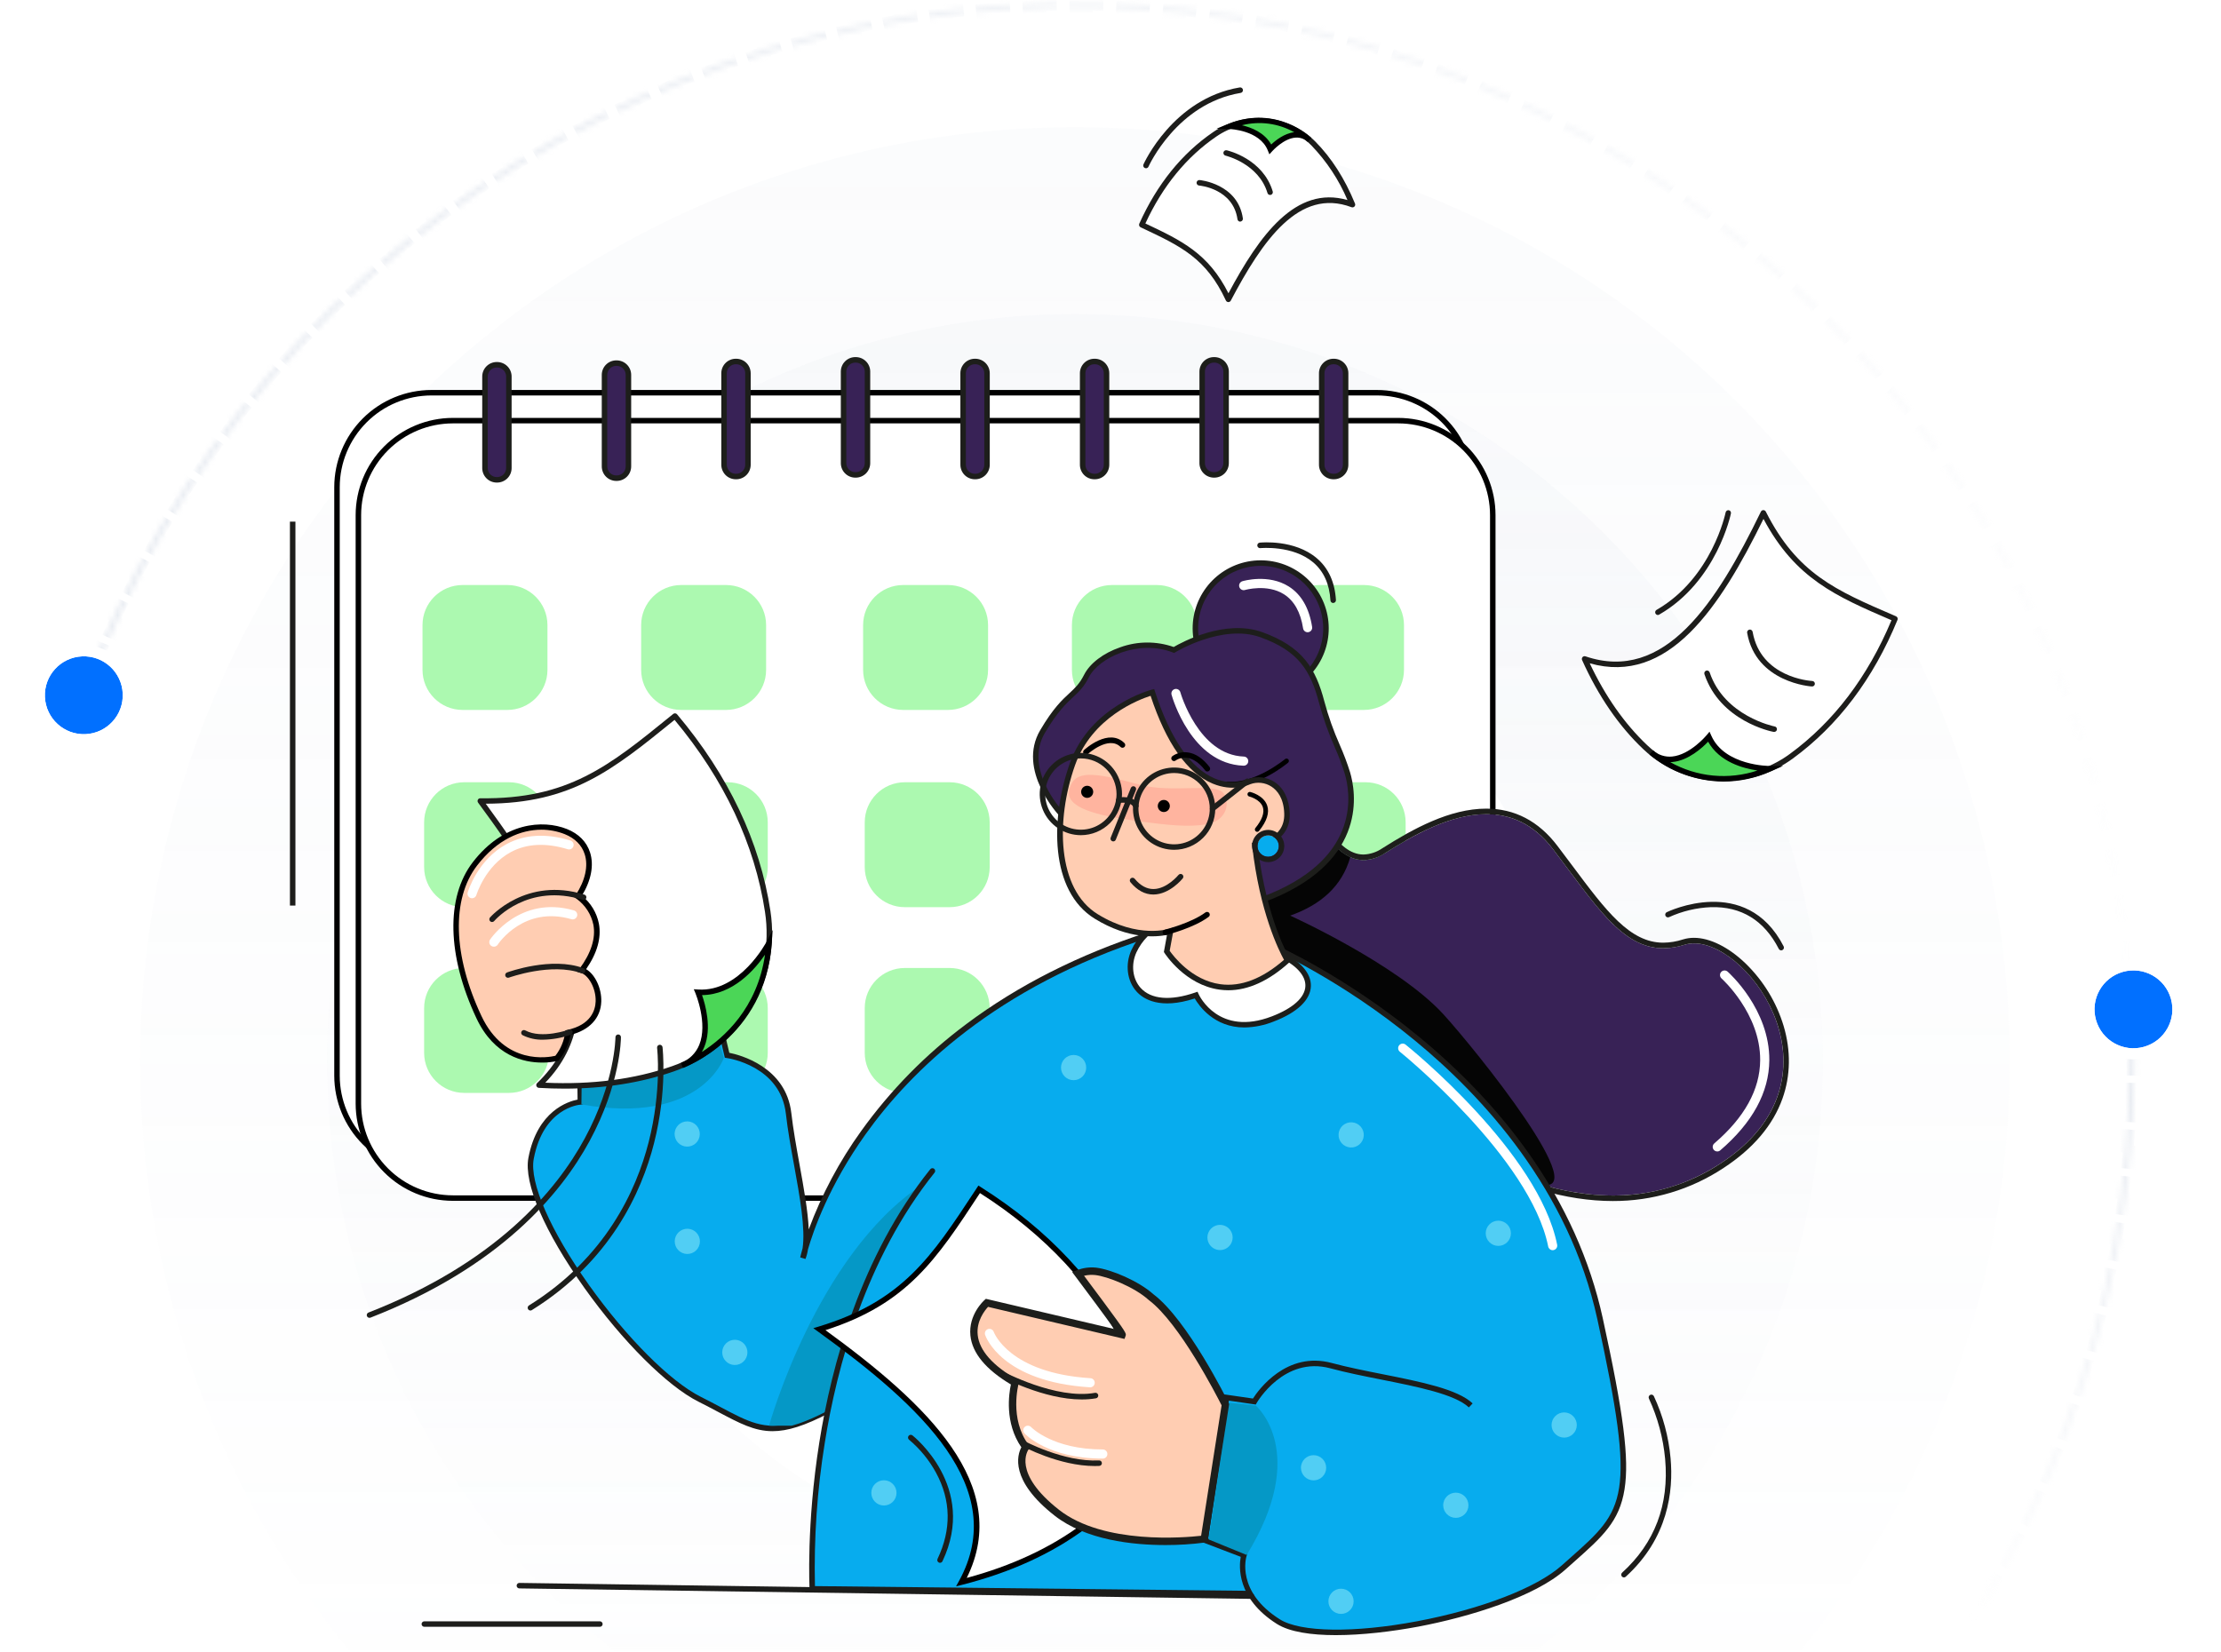 <svg width="406" height="302" viewBox="0 0 406 302" fill="none" xmlns="http://www.w3.org/2000/svg">
<mask id="mask0_14083_95295" style="mask-type:alpha" maskUnits="userSpaceOnUse" x="0" y="0" width="406" height="302">
<rect width="405.823" height="301.875" fill="#D9D9D9"/>
</mask>
<g mask="url(#mask0_14083_95295)">
<g opacity="0.5">
<mask id="path-2-inside-1_14083_95295" fill="white">
<path d="M389.977 202.565C391.993 156.308 377.369 110.86 348.757 74.459C320.144 38.057 279.437 13.112 234.013 4.144C188.59 -4.824 141.456 2.78 101.157 25.576C60.857 48.373 30.059 84.853 14.344 128.405L15.184 128.708C30.826 85.357 61.482 49.045 101.596 26.353C141.71 3.662 188.626 -3.907 233.84 5.02C279.055 13.946 319.574 38.777 348.055 75.01C376.535 111.244 391.092 156.483 389.085 202.526L389.977 202.565Z"/>
</mask>
<path d="M389.977 202.565C391.993 156.308 377.369 110.86 348.757 74.459C320.144 38.057 279.437 13.112 234.013 4.144C188.59 -4.824 141.456 2.78 101.157 25.576C60.857 48.373 30.059 84.853 14.344 128.405L15.184 128.708C30.826 85.357 61.482 49.045 101.596 26.353C141.71 3.662 188.626 -3.907 233.84 5.02C279.055 13.946 319.574 38.777 348.055 75.01C376.535 111.244 391.092 156.483 389.085 202.526L389.977 202.565Z" stroke="url(#paint0_linear_14083_95295)" stroke-width="2.848" stroke-dasharray="4.27 4.27" mask="url(#path-2-inside-1_14083_95295)"/>
</g>
<g opacity="0.5">
<mask id="path-3-inside-2_14083_95295" fill="white">
<path d="M14.604 260.572C30.489 304.063 61.43 340.422 101.819 363.061C142.207 385.699 189.37 393.118 234.758 383.973C280.146 374.827 320.756 349.723 349.225 313.21C377.695 276.697 392.141 231.192 389.944 184.943L389.052 184.986C391.239 231.021 376.86 276.316 348.521 312.661C320.183 349.006 279.761 373.994 234.582 383.098C189.403 392.201 142.457 384.816 102.255 362.282C62.053 339.748 31.254 303.556 15.443 260.266L14.604 260.572Z"/>
</mask>
<path d="M14.604 260.572C30.489 304.063 61.43 340.422 101.819 363.061C142.207 385.699 189.37 393.118 234.758 383.973C280.146 374.827 320.756 349.723 349.225 313.21C377.695 276.697 392.141 231.192 389.944 184.943L389.052 184.986C391.239 231.021 376.86 276.316 348.521 312.661C320.183 349.006 279.761 373.994 234.582 383.098C189.403 392.201 142.457 384.816 102.255 362.282C62.053 339.748 31.254 303.556 15.443 260.266L14.604 260.572Z" stroke="url(#paint1_linear_14083_95295)" stroke-width="2.848" stroke-dasharray="4.27 4.27" mask="url(#path-3-inside-2_14083_95295)"/>
</g>
<circle opacity="0.08" cx="196.502" cy="194.133" r="170.873" fill="url(#paint2_linear_14083_95295)"/>
<circle opacity="0.1" cx="196.503" cy="194.132" r="136.698" fill="url(#paint3_linear_14083_95295)"/>
<circle cx="196.503" cy="194.134" r="91.132" fill="white"/>
<g filter="url(#filter0_d_14083_95295)">
<circle cx="15.322" cy="125.09" r="7.12" transform="rotate(-2.504 15.322 125.09)" fill="#0170FF"/>
<circle cx="15.322" cy="125.09" r="8.138" transform="rotate(-2.504 15.322 125.09)" stroke="white" stroke-width="2.037"/>
</g>
<g filter="url(#filter1_d_14083_95295)">
<circle cx="389.995" cy="182.517" r="7.12" transform="rotate(-15.735 389.995 182.517)" fill="#0170FF"/>
<circle cx="389.995" cy="182.517" r="8.138" transform="rotate(-15.735 389.995 182.517)" stroke="white" stroke-width="2.037"/>
</g>
</g>
<path d="M251.697 71.806H78.871C69.333 71.806 61.602 79.538 61.602 89.075V196.689C61.602 206.226 69.333 213.958 78.871 213.958H251.697C261.234 213.958 268.966 206.226 268.966 196.689V89.075C268.966 79.538 261.234 71.806 251.697 71.806Z" fill="white"/>
<path d="M251.701 214.459H78.876C74.163 214.454 69.645 212.58 66.313 209.248C62.981 205.916 61.107 201.398 61.102 196.685V89.075C61.108 84.364 62.982 79.847 66.314 76.515C69.646 73.184 74.164 71.31 78.876 71.305H251.701C256.413 71.31 260.93 73.184 264.261 76.516C267.593 79.847 269.467 84.364 269.472 89.075V196.685C269.467 201.397 267.593 205.915 264.261 209.247C260.93 212.579 256.413 214.453 251.701 214.459ZM78.876 72.308C74.43 72.312 70.167 74.08 67.023 77.223C63.878 80.367 62.11 84.629 62.104 89.075V196.685C62.11 201.132 63.878 205.395 67.022 208.539C70.166 211.683 74.429 213.451 78.876 213.457H251.701C256.147 213.451 260.41 211.683 263.553 208.538C266.697 205.394 268.465 201.132 268.469 196.685V89.075C268.465 84.63 266.697 80.367 263.553 77.224C260.41 74.08 256.147 72.312 251.701 72.308H78.876Z" fill="black"/>
<path d="M255.607 76.914H82.781C73.243 76.914 65.512 84.645 65.512 94.183V201.796C65.512 211.334 73.243 219.065 82.781 219.065H255.607C265.144 219.065 272.876 211.334 272.876 201.796V94.183C272.876 84.645 265.144 76.914 255.607 76.914Z" fill="white"/>
<path d="M255.608 219.567H82.782C78.071 219.562 73.554 217.688 70.222 214.356C66.891 211.025 65.017 206.508 65.012 201.796V94.186C65.017 89.474 66.891 84.957 70.222 81.625C73.554 78.293 78.07 76.418 82.782 76.412H255.608C260.32 76.417 264.838 78.292 268.17 81.624C271.502 84.956 273.377 89.474 273.382 94.186V201.796C273.376 206.508 271.501 211.025 268.169 214.356C264.837 217.688 260.32 219.562 255.608 219.567ZM82.782 77.415C78.336 77.42 74.074 79.189 70.93 82.333C67.787 85.477 66.019 89.74 66.015 94.186V201.796C66.019 206.242 67.787 210.504 70.931 213.648C74.074 216.792 78.337 218.56 82.782 218.564H255.608C260.054 218.56 264.317 216.792 267.461 213.648C270.605 210.505 272.374 206.242 272.379 201.796V94.186C272.374 89.74 270.605 85.477 267.461 82.333C264.317 79.189 260.054 77.42 255.608 77.415H82.782Z" fill="black"/>
<path d="M92.745 106.969H84.565C80.516 106.969 77.234 110.251 77.234 114.3V122.48C77.234 126.529 80.516 129.811 84.565 129.811H92.745C96.794 129.811 100.076 126.529 100.076 122.48V114.3C100.076 110.251 96.794 106.969 92.745 106.969Z" fill="#ACF9B0"/>
<path d="M132.714 106.969H124.534C120.485 106.969 117.203 110.251 117.203 114.3V122.48C117.203 126.529 120.485 129.811 124.534 129.811H132.714C136.763 129.811 140.045 126.529 140.045 122.48V114.3C140.045 110.251 136.763 106.969 132.714 106.969Z" fill="#ACF9B0"/>
<path d="M173.288 106.969H165.108C161.059 106.969 157.777 110.251 157.777 114.3V122.48C157.777 126.529 161.059 129.811 165.108 129.811H173.288C177.337 129.811 180.619 126.529 180.619 122.48V114.3C180.619 110.251 177.337 106.969 173.288 106.969Z" fill="#ACF9B0"/>
<path d="M211.456 106.969H203.276C199.228 106.969 195.945 110.251 195.945 114.3V122.48C195.945 126.529 199.228 129.811 203.276 129.811H211.456C215.505 129.811 218.787 126.529 218.787 122.48V114.3C218.787 110.251 215.505 106.969 211.456 106.969Z" fill="#ACF9B0"/>
<path d="M249.32 106.969H241.139C237.091 106.969 233.809 110.251 233.809 114.3V122.48C233.809 126.529 237.091 129.811 241.139 129.811H249.32C253.368 129.811 256.65 126.529 256.65 122.48V114.3C256.65 110.251 253.368 106.969 249.32 106.969Z" fill="#ACF9B0"/>
<path d="M93.042 143.032H84.862C80.813 143.032 77.531 146.314 77.531 150.363V158.543C77.531 162.592 80.813 165.874 84.862 165.874H93.042C97.091 165.874 100.373 162.592 100.373 158.543V150.363C100.373 146.314 97.091 143.032 93.042 143.032Z" fill="#ACF9B0"/>
<path d="M133.015 143.032H124.835C120.786 143.032 117.504 146.314 117.504 150.363V158.543C117.504 162.592 120.786 165.874 124.835 165.874H133.015C137.063 165.874 140.346 162.592 140.346 158.543V150.363C140.346 146.314 137.063 143.032 133.015 143.032Z" fill="#ACF9B0"/>
<path d="M173.585 143.032H165.405C161.356 143.032 158.074 146.314 158.074 150.363V158.543C158.074 162.592 161.356 165.874 165.405 165.874H173.585C177.634 165.874 180.916 162.592 180.916 158.543V150.363C180.916 146.314 177.634 143.032 173.585 143.032Z" fill="#ACF9B0"/>
<path d="M211.757 143.032H203.577C199.528 143.032 196.246 146.314 196.246 150.363V158.543C196.246 162.592 199.528 165.874 203.577 165.874H211.757C215.806 165.874 219.088 162.592 219.088 158.543V150.363C219.088 146.314 215.806 143.032 211.757 143.032Z" fill="#ACF9B0"/>
<path d="M249.62 143.032H241.44C237.391 143.032 234.109 146.314 234.109 150.363V158.543C234.109 162.592 237.391 165.874 241.44 165.874H249.62C253.669 165.874 256.951 162.592 256.951 158.543V150.363C256.951 146.314 253.669 143.032 249.62 143.032Z" fill="#ACF9B0"/>
<path d="M93.042 176.993H84.862C80.813 176.993 77.531 180.275 77.531 184.324V192.504C77.531 196.552 80.813 199.834 84.862 199.834H93.042C97.091 199.834 100.373 196.552 100.373 192.504V184.324C100.373 180.275 97.091 176.993 93.042 176.993Z" fill="#ACF9B0"/>
<path d="M133.015 176.993H124.835C120.786 176.993 117.504 180.275 117.504 184.324V192.504C117.504 196.552 120.786 199.834 124.835 199.834H133.015C137.063 199.834 140.346 196.552 140.346 192.504V184.324C140.346 180.275 137.063 176.993 133.015 176.993Z" fill="#ACF9B0"/>
<path d="M173.585 176.993H165.405C161.356 176.993 158.074 180.275 158.074 184.324V192.504C158.074 196.552 161.356 199.834 165.405 199.834H173.585C177.634 199.834 180.916 196.552 180.916 192.504V184.324C180.916 180.275 177.634 176.993 173.585 176.993Z" fill="#ACF9B0"/>
<path d="M211.757 176.993H203.577C199.528 176.993 196.246 180.275 196.246 184.324V192.504C196.246 196.552 199.528 199.834 203.577 199.834H211.757C215.806 199.834 219.088 196.552 219.088 192.504V184.324C219.088 180.275 215.806 176.993 211.757 176.993Z" fill="#ACF9B0"/>
<path d="M249.62 176.993H241.44C237.391 176.993 234.109 180.275 234.109 184.324V192.504C234.109 196.552 237.391 199.834 241.44 199.834H249.62C253.669 199.834 256.951 196.552 256.951 192.504V184.324C256.951 180.275 253.669 176.993 249.62 176.993Z" fill="#ACF9B0"/>
<path d="M90.879 66.698H90.795C89.612 66.698 88.652 67.657 88.652 68.841V85.592C88.652 86.775 89.612 87.734 90.795 87.734H90.879C92.062 87.734 93.021 86.775 93.021 85.592V68.841C93.021 67.657 92.062 66.698 90.879 66.698Z" fill="#382256"/>
<path d="M90.88 88.236H90.796C90.095 88.235 89.422 87.956 88.927 87.459C88.431 86.963 88.152 86.29 88.152 85.588V68.841C88.153 68.139 88.432 67.467 88.928 66.972C89.423 66.476 90.095 66.197 90.796 66.196H90.88C91.581 66.197 92.253 66.476 92.749 66.972C93.245 67.467 93.523 68.139 93.524 68.841V85.588C93.524 86.29 93.246 86.963 92.75 87.459C92.254 87.956 91.582 88.235 90.88 88.236ZM90.796 67.199C90.361 67.199 89.944 67.372 89.636 67.68C89.328 67.988 89.155 68.405 89.155 68.841V85.588C89.155 86.024 89.328 86.442 89.636 86.75C89.944 87.058 90.361 87.232 90.796 87.233H90.88C91.316 87.232 91.733 87.058 92.041 86.75C92.349 86.442 92.521 86.024 92.521 85.588V68.841C92.521 68.405 92.349 67.988 92.041 67.68C91.733 67.372 91.315 67.199 90.88 67.199H90.796Z" fill="#1D1E1B"/>
<path d="M112.73 66.397H112.647C111.463 66.397 110.504 67.356 110.504 68.54V85.291C110.504 86.474 111.463 87.434 112.647 87.434H112.73C113.914 87.434 114.873 86.474 114.873 85.291V68.54C114.873 67.356 113.914 66.397 112.73 66.397Z" fill="#382256"/>
<path d="M112.732 87.935H112.651C111.95 87.935 111.277 87.656 110.781 87.161C110.284 86.665 110.005 85.992 110.004 85.291V68.54C110.005 67.838 110.284 67.166 110.781 66.67C111.277 66.174 111.95 65.895 112.651 65.895H112.732C113.433 65.895 114.106 66.174 114.603 66.67C115.099 67.166 115.378 67.838 115.379 68.54V85.291C115.378 85.992 115.099 86.665 114.603 87.161C114.106 87.656 113.433 87.935 112.732 87.935ZM112.651 66.898C112.216 66.898 111.798 67.071 111.49 67.379C111.181 67.687 111.008 68.104 111.007 68.54V85.291C111.008 85.726 111.181 86.144 111.49 86.452C111.798 86.759 112.216 86.932 112.651 86.932H112.732C113.167 86.932 113.585 86.759 113.893 86.452C114.202 86.144 114.376 85.726 114.376 85.291V68.54C114.376 68.104 114.202 67.687 113.893 67.379C113.585 67.071 113.167 66.898 112.732 66.898H112.651Z" fill="#1D1E1B"/>
<path d="M134.582 66.096H134.498C133.315 66.096 132.355 67.056 132.355 68.239V84.99C132.355 86.174 133.315 87.133 134.498 87.133H134.582C135.765 87.133 136.725 86.174 136.725 84.99V68.239C136.725 67.056 135.765 66.096 134.582 66.096Z" fill="#382256"/>
<path d="M134.583 87.634H134.5C133.799 87.633 133.126 87.355 132.631 86.859C132.135 86.363 131.856 85.691 131.855 84.99V68.239C131.856 67.538 132.135 66.866 132.631 66.37C133.126 65.874 133.799 65.596 134.5 65.595H134.583C135.284 65.596 135.956 65.874 136.452 66.37C136.948 66.866 137.226 67.538 137.227 68.239V84.99C137.226 85.691 136.948 86.363 136.452 86.859C135.956 87.355 135.284 87.633 134.583 87.634ZM134.5 66.598C134.064 66.598 133.647 66.77 133.339 67.078C133.031 67.386 132.858 67.804 132.858 68.239V84.99C132.858 85.425 133.031 85.843 133.339 86.151C133.647 86.458 134.064 86.631 134.5 86.631H134.583C135.018 86.631 135.436 86.458 135.744 86.151C136.052 85.843 136.225 85.425 136.225 84.99V68.239C136.225 67.804 136.052 67.386 135.744 67.078C135.436 66.77 135.018 66.598 134.583 66.598H134.5Z" fill="#1D1E1B"/>
<path d="M156.433 65.795H156.35C155.166 65.795 154.207 66.755 154.207 67.938V84.689C154.207 85.873 155.166 86.832 156.35 86.832H156.433C157.617 86.832 158.576 85.873 158.576 84.689V67.938C158.576 66.755 157.617 65.795 156.433 65.795Z" fill="#382256"/>
<path d="M156.431 87.334H156.351C155.649 87.334 154.976 87.055 154.48 86.559C153.983 86.063 153.704 85.391 153.703 84.689V67.938C153.704 67.237 153.983 66.564 154.48 66.068C154.976 65.572 155.649 65.294 156.351 65.294H156.431C157.133 65.294 157.805 65.572 158.302 66.068C158.798 66.564 159.078 67.237 159.078 67.938V84.689C159.078 85.391 158.798 86.063 158.302 86.559C157.805 87.055 157.133 87.334 156.431 87.334ZM156.351 66.297C155.915 66.297 155.497 66.47 155.189 66.777C154.88 67.085 154.707 67.502 154.706 67.938V84.689C154.707 85.125 154.88 85.542 155.189 85.85C155.497 86.158 155.915 86.331 156.351 86.331H156.431C156.867 86.331 157.284 86.158 157.593 85.85C157.901 85.542 158.075 85.125 158.076 84.689V67.938C158.075 67.502 157.901 67.085 157.593 66.777C157.284 66.47 156.867 66.297 156.431 66.297H156.351Z" fill="#1D1E1B"/>
<path d="M178.285 66.096H178.201C177.018 66.096 176.059 67.056 176.059 68.239V84.99C176.059 86.174 177.018 87.133 178.201 87.133H178.285C179.468 87.133 180.428 86.174 180.428 84.99V68.239C180.428 67.056 179.468 66.096 178.285 66.096Z" fill="#382256"/>
<path d="M178.286 87.634H178.206C177.505 87.634 176.832 87.356 176.335 86.86C175.839 86.364 175.559 85.692 175.559 84.99V68.239C175.559 67.537 175.839 66.865 176.335 66.369C176.832 65.873 177.505 65.595 178.206 65.595H178.286C178.987 65.596 179.659 65.874 180.155 66.37C180.651 66.866 180.93 67.538 180.931 68.239V84.99C180.93 85.691 180.651 86.363 180.155 86.859C179.659 87.355 178.987 87.633 178.286 87.634ZM178.206 66.598C177.77 66.598 177.353 66.77 177.044 67.078C176.736 67.386 176.562 67.803 176.561 68.239V84.99C176.562 85.426 176.736 85.843 177.044 86.151C177.353 86.459 177.77 86.631 178.206 86.631H178.286C178.722 86.631 179.139 86.458 179.447 86.151C179.755 85.843 179.928 85.425 179.928 84.99V68.239C179.928 67.804 179.755 67.386 179.447 67.078C179.139 66.77 178.722 66.598 178.286 66.598H178.206Z" fill="#1D1E1B"/>
<path d="M200.132 66.096H200.049C198.865 66.096 197.906 67.056 197.906 68.239V84.99C197.906 86.174 198.865 87.133 200.049 87.133H200.132C201.316 87.133 202.275 86.174 202.275 84.99V68.239C202.275 67.056 201.316 66.096 200.132 66.096Z" fill="#382256"/>
<path d="M200.134 87.634H200.05C199.349 87.633 198.677 87.355 198.182 86.859C197.686 86.363 197.407 85.691 197.406 84.99V68.239C197.407 67.538 197.686 66.866 198.182 66.37C198.677 65.874 199.349 65.596 200.05 65.595H200.134C200.835 65.596 201.507 65.874 202.003 66.37C202.498 66.866 202.777 67.538 202.778 68.239V84.99C202.777 85.691 202.498 86.363 202.003 86.859C201.507 87.355 200.835 87.633 200.134 87.634ZM200.05 66.598C199.615 66.598 199.198 66.77 198.89 67.078C198.582 67.386 198.409 67.804 198.409 68.239V84.99C198.409 85.425 198.582 85.843 198.89 86.151C199.198 86.458 199.615 86.631 200.05 86.631H200.134C200.569 86.631 200.987 86.458 201.295 86.151C201.602 85.843 201.775 85.425 201.775 84.99V68.239C201.775 67.804 201.602 67.386 201.295 67.078C200.987 66.77 200.569 66.598 200.134 66.598H200.05Z" fill="#1D1E1B"/>
<path d="M221.984 65.795H221.901C220.717 65.795 219.758 66.755 219.758 67.938V84.689C219.758 85.873 220.717 86.832 221.901 86.832H221.984C223.168 86.832 224.127 85.873 224.127 84.689V67.938C224.127 66.755 223.168 65.795 221.984 65.795Z" fill="#382256"/>
<path d="M221.986 87.334H221.905C221.204 87.334 220.531 87.055 220.034 86.559C219.538 86.063 219.259 85.391 219.258 84.689V67.938C219.259 67.237 219.538 66.564 220.034 66.068C220.531 65.572 221.204 65.294 221.905 65.294H221.986C222.687 65.294 223.36 65.572 223.857 66.068C224.353 66.564 224.632 67.237 224.633 67.938V84.689C224.632 85.391 224.353 86.063 223.857 86.559C223.36 87.055 222.687 87.334 221.986 87.334ZM221.905 66.297C221.47 66.297 221.052 66.47 220.744 66.777C220.435 67.085 220.262 67.502 220.261 67.938V84.689C220.262 85.125 220.435 85.542 220.744 85.85C221.052 86.158 221.47 86.331 221.905 86.331H221.986C222.421 86.331 222.839 86.158 223.147 85.85C223.456 85.542 223.629 85.125 223.63 84.689V67.938C223.629 67.502 223.456 67.085 223.147 66.777C222.839 66.47 222.421 66.297 221.986 66.297H221.905Z" fill="#1D1E1B"/>
<path d="M243.836 66.096H243.752C242.569 66.096 241.609 67.056 241.609 68.239V84.99C241.609 86.174 242.569 87.133 243.752 87.133H243.836C245.019 87.133 245.979 86.174 245.979 84.99V68.239C245.979 67.056 245.019 66.096 243.836 66.096Z" fill="#382256"/>
<path d="M243.837 87.634H243.754C243.053 87.633 242.381 87.355 241.885 86.859C241.389 86.363 241.11 85.691 241.109 84.99V68.239C241.11 67.538 241.389 66.866 241.885 66.37C242.381 65.874 243.053 65.596 243.754 65.595H243.837C244.538 65.596 245.21 65.874 245.706 66.37C246.202 66.866 246.481 67.538 246.481 68.239V84.99C246.481 85.691 246.202 86.363 245.706 86.859C245.21 87.355 244.538 87.633 243.837 87.634ZM243.754 66.598C243.318 66.598 242.901 66.77 242.593 67.078C242.285 67.386 242.112 67.804 242.112 68.239V84.99C242.112 85.425 242.285 85.843 242.593 86.151C242.901 86.458 243.318 86.631 243.754 86.631H243.837C244.273 86.631 244.69 86.458 244.998 86.151C245.306 85.843 245.479 85.425 245.479 84.99V68.239C245.479 67.804 245.306 67.386 244.998 67.078C244.69 66.77 244.273 66.598 243.837 66.598H243.754Z" fill="#1D1E1B"/>
<path d="M54.003 95.38H53V165.58H54.003V95.38Z" fill="#1D1D1B"/>
<path d="M247.217 37.412C245.429 33.066 243.089 29.282 240.074 26.24C237.744 23.903 234.67 22.454 231.384 22.144C228.098 21.835 224.808 22.684 222.082 24.545C216.246 28.523 211.853 34.119 208.711 41.105C215.928 44.508 220.816 46.725 224.536 54.734C229.932 44.508 236.854 33.514 247.217 37.412Z" fill="white"/>
<path d="M224.538 55.236C224.444 55.234 224.353 55.206 224.274 55.154C224.196 55.103 224.133 55.03 224.094 54.945C220.5 47.21 215.847 45.017 208.8 41.697L208.509 41.56C208.388 41.504 208.295 41.401 208.249 41.276C208.204 41.151 208.209 41.013 208.265 40.892C211.508 33.681 216.064 28.038 221.81 24.124C224.632 22.194 228.04 21.312 231.443 21.634C234.847 21.955 238.03 23.458 240.44 25.882C243.389 28.857 245.826 32.668 247.691 37.215C247.731 37.305 247.743 37.406 247.725 37.504C247.708 37.601 247.662 37.692 247.594 37.763C247.525 37.835 247.437 37.885 247.34 37.906C247.243 37.927 247.141 37.919 247.049 37.883C237.478 34.279 230.793 43.967 224.986 54.972C224.943 55.052 224.878 55.119 224.799 55.166C224.72 55.212 224.63 55.237 224.538 55.236ZM209.375 40.862C216.011 43.99 220.888 46.334 224.562 53.628C230.245 42.984 236.867 33.845 246.32 36.579C244.749 32.873 242.511 29.487 239.718 26.587C237.473 24.33 234.507 22.93 231.337 22.632C228.167 22.333 224.993 23.154 222.365 24.953C216.893 28.69 212.524 34.039 209.375 40.862Z" fill="#1D1D1B"/>
<path d="M224.82 23.094C224.82 23.094 230.583 23.251 232.218 27.28C232.218 27.28 236.199 22.757 239.382 25.578C239.368 25.578 233.391 19.665 224.82 23.094Z" fill="#4BD657"/>
<path d="M232.044 28.219L231.74 27.47C230.249 23.793 224.846 23.596 224.793 23.596L222.383 23.526L224.619 22.63C233.411 19.1 239.662 25.16 239.722 25.22L239.054 25.953C238.761 25.676 238.414 25.462 238.035 25.326C237.656 25.19 237.253 25.133 236.851 25.16C234.668 25.294 232.619 27.59 232.595 27.614L232.044 28.219ZM227.03 22.904C228.785 23.312 231.141 24.241 232.378 26.421C233.17 25.675 234.782 24.378 236.587 24.177C233.678 22.54 230.252 22.084 227.016 22.904H227.03Z" fill="black"/>
<path d="M224.125 27.971C224.125 27.971 230.443 29.405 232.148 35.145L224.125 27.971Z" fill="white"/>
<path d="M232.177 35.649C232.069 35.65 231.964 35.615 231.877 35.55C231.79 35.486 231.726 35.395 231.695 35.292C230.081 29.906 224.087 28.472 224.027 28.459C223.963 28.444 223.902 28.417 223.848 28.379C223.794 28.341 223.749 28.292 223.714 28.236C223.679 28.18 223.655 28.118 223.644 28.053C223.633 27.988 223.635 27.922 223.649 27.857C223.664 27.793 223.691 27.732 223.729 27.678C223.768 27.625 223.816 27.579 223.872 27.544C223.928 27.509 223.99 27.485 224.055 27.474C224.12 27.463 224.187 27.465 224.251 27.479C224.518 27.543 230.87 29.051 232.655 35.001C232.693 35.128 232.68 35.265 232.617 35.383C232.555 35.5 232.448 35.587 232.321 35.626C232.274 35.64 232.226 35.648 232.177 35.649Z" fill="#1D1D1B"/>
<path d="M219.246 33.423C219.246 33.423 225.848 33.998 226.707 40.026L219.246 33.423Z" fill="white"/>
<path d="M226.707 40.527C226.587 40.526 226.47 40.483 226.38 40.404C226.289 40.324 226.23 40.215 226.213 40.096C225.417 34.543 219.454 33.945 219.193 33.925C219.127 33.919 219.063 33.9 219.004 33.869C218.946 33.839 218.894 33.797 218.851 33.746C218.809 33.695 218.777 33.637 218.757 33.574C218.738 33.51 218.73 33.444 218.736 33.378C218.742 33.312 218.761 33.248 218.792 33.19C218.823 33.131 218.865 33.079 218.915 33.037C218.966 32.995 219.025 32.963 219.088 32.943C219.151 32.923 219.217 32.916 219.283 32.922C219.353 32.922 226.303 33.59 227.199 39.942C227.217 40.074 227.182 40.208 227.102 40.314C227.022 40.421 226.903 40.491 226.771 40.51L226.707 40.527Z" fill="#1D1D1B"/>
<path d="M209.484 30.769C209.415 30.769 209.346 30.754 209.283 30.725C209.222 30.699 209.166 30.66 209.12 30.612C209.074 30.564 209.038 30.507 209.014 30.445C208.99 30.383 208.979 30.316 208.981 30.25C208.983 30.183 208.998 30.117 209.026 30.057C209.079 29.936 214.441 18.022 226.626 15.987C226.759 15.965 226.895 15.997 227.004 16.076C227.114 16.154 227.187 16.273 227.209 16.406C227.231 16.539 227.199 16.675 227.12 16.785C227.042 16.894 226.923 16.968 226.79 16.989C215.15 18.928 209.995 30.361 209.942 30.475C209.902 30.563 209.838 30.637 209.757 30.69C209.675 30.742 209.58 30.769 209.484 30.769Z" fill="#1D1D1B"/>
<path d="M289.668 120.485C292.526 126.836 296.17 132.302 300.773 136.651C304.331 139.992 308.944 141.984 313.816 142.283C318.687 142.581 323.51 141.167 327.449 138.286C335.883 132.118 342.104 123.631 346.406 113.151C335.569 108.471 328.241 105.435 322.338 93.762C314.887 109.156 305.165 125.747 289.668 120.485Z" fill="white"/>
<path d="M315.074 142.832C309.627 142.839 304.384 140.758 300.426 137.015C295.943 132.783 292.172 127.291 289.207 120.692C289.168 120.603 289.155 120.503 289.17 120.407C289.186 120.31 289.229 120.22 289.294 120.147C289.36 120.075 289.445 120.024 289.54 119.999C289.634 119.975 289.733 119.979 289.826 120.01C304.327 124.934 313.807 110.206 321.894 93.555C321.935 93.471 321.999 93.4 322.078 93.35C322.157 93.301 322.248 93.274 322.342 93.274C322.434 93.275 322.525 93.3 322.604 93.349C322.683 93.397 322.747 93.466 322.79 93.548C328.519 104.887 335.536 107.922 346.16 112.502L346.597 112.693C346.718 112.744 346.813 112.841 346.863 112.962C346.913 113.084 346.914 113.22 346.865 113.341C342.439 124.119 336.004 132.646 327.737 138.69C324.064 141.381 319.628 142.832 315.074 142.832ZM290.605 121.287C293.439 127.304 296.973 132.352 301.128 136.277C304.598 139.542 309.101 141.489 313.857 141.781C318.612 142.072 323.32 140.689 327.162 137.871C335.162 132.021 341.419 123.794 345.765 113.408C335.606 109.022 328.195 105.82 322.365 94.879C314.376 111.172 304.959 125.335 290.605 121.287Z" fill="#1D1D1B"/>
<path d="M323.504 140.559C323.504 140.559 314.976 140.609 312.362 134.732C312.362 134.732 306.699 141.612 301.855 137.597C301.855 137.597 310.981 146.071 323.504 140.559Z" fill="#4BD657"/>
<path d="M315.037 142.909C310.096 142.861 305.322 141.115 301.516 137.965L302.184 137.213C302.656 137.626 303.208 137.939 303.805 138.131C304.402 138.324 305.033 138.392 305.657 138.332C308.973 138.018 311.955 134.448 311.985 134.411L312.5 133.786L312.834 134.528C315.288 140.044 323.441 140.061 323.515 140.057H325.935L323.719 141.033C320.988 142.26 318.03 142.899 315.037 142.909ZM305.323 139.355C307.728 140.708 310.389 141.543 313.136 141.806C315.882 142.069 318.654 141.755 321.272 140.883C318.618 140.502 314.302 139.312 312.246 135.615C311.196 136.714 308.652 139.054 305.747 139.329C305.604 139.339 305.463 139.339 305.323 139.355Z" fill="black"/>
<path d="M324.279 133.321C324.279 133.321 314.875 131.506 312.051 123.105L324.279 133.321Z" fill="white"/>
<path d="M324.278 133.819C324.247 133.823 324.215 133.823 324.184 133.819C323.786 133.746 314.46 131.854 311.571 123.273C311.527 123.146 311.535 123.007 311.593 122.887C311.651 122.766 311.754 122.673 311.881 122.629C312.007 122.585 312.146 122.592 312.266 122.65C312.387 122.708 312.48 122.812 312.524 122.938C315.225 130.961 324.281 132.806 324.375 132.823C324.508 132.836 324.63 132.901 324.715 133.004C324.8 133.107 324.84 133.24 324.828 133.373C324.815 133.506 324.75 133.628 324.646 133.713C324.543 133.798 324.411 133.839 324.278 133.826V133.819Z" fill="#1D1D1B"/>
<path d="M331.229 125.017C331.229 125.017 321.441 124.493 319.863 115.621L331.229 125.017Z" fill="white"/>
<path d="M331.229 125.519H331.203C331.099 125.519 320.997 124.85 319.379 115.711C319.355 115.578 319.386 115.441 319.463 115.331C319.541 115.22 319.659 115.145 319.792 115.121C319.925 115.098 320.061 115.128 320.172 115.205C320.283 115.283 320.358 115.401 320.382 115.534C321.859 123.891 330.885 124.496 331.27 124.516C331.402 124.52 331.529 124.576 331.62 124.672C331.712 124.769 331.761 124.898 331.758 125.031C331.754 125.164 331.698 125.29 331.601 125.382C331.505 125.473 331.376 125.523 331.243 125.519H331.229Z" fill="#1D1D1B"/>
<path d="M303.069 112.452C302.958 112.452 302.851 112.415 302.763 112.348C302.675 112.281 302.612 112.187 302.583 112.08C302.555 111.973 302.562 111.86 302.605 111.758C302.647 111.656 302.722 111.571 302.818 111.516C312.96 105.686 315.424 93.798 315.447 93.692C315.474 93.561 315.551 93.446 315.662 93.372C315.773 93.299 315.908 93.271 316.039 93.297C316.164 93.326 316.274 93.402 316.344 93.51C316.414 93.618 316.441 93.749 316.417 93.875C316.393 93.999 313.849 106.311 303.306 112.375C303.234 112.419 303.153 112.445 303.069 112.452Z" fill="#1D1D1B"/>
<path d="M105.148 223.258C106.401 223.038 107.238 221.843 107.018 220.588C106.798 219.333 105.604 218.495 104.351 218.714C103.098 218.934 102.26 220.129 102.481 221.384C102.701 222.639 103.895 223.478 105.148 223.258Z" fill="#51CEF4"/>
<path d="M240.399 148.758C240.399 148.758 244.975 161.207 253.209 155.979C261.442 150.751 274.827 143.376 283.883 155.253C292.938 167.131 297.923 175.872 307.951 172.743C317.98 169.614 339.17 196.591 314.537 212.717C274.165 239.153 219.656 167.903 219.656 167.903L225.673 158.633L240.399 148.758Z" fill="#382256"/>
<path d="M240.398 148.759C240.398 148.759 243.523 157.263 249.256 157.263C250.669 157.224 252.041 156.778 253.208 155.979C258.182 152.817 265.048 148.872 271.697 148.872C276.043 148.872 280.302 150.544 283.882 155.254C291.677 165.48 296.468 173.382 304.049 173.382C305.378 173.369 306.697 173.154 307.96 172.744C308.515 172.573 309.092 172.488 309.672 172.493C320.138 172.493 337.852 197.461 314.546 212.718C308.701 216.593 301.835 218.641 294.823 218.601C258.452 218.601 219.669 167.903 219.669 167.903L225.686 158.633L240.395 148.759H240.398ZM240.892 147.217L239.836 147.926L225.128 157.801L224.957 157.915L224.847 158.088L218.83 167.358L218.445 167.953L218.877 168.515C226.168 177.672 234.219 186.198 242.945 194.001C251.272 201.412 259.456 207.319 267.264 211.561C277.089 216.909 286.362 219.604 294.83 219.604C302.031 219.633 309.08 217.526 315.084 213.55C320.476 210.023 324.093 205.754 325.838 200.867C327.325 196.709 327.396 192.112 326.045 187.583C324.74 183.273 322.366 179.363 319.146 176.217C316.04 173.208 312.584 171.477 309.662 171.477C308.982 171.474 308.306 171.574 307.656 171.771C306.49 172.153 305.273 172.354 304.046 172.366C297.935 172.366 293.573 166.522 287.532 158.433C286.62 157.206 285.674 155.942 284.674 154.632C281.248 150.136 276.878 147.856 271.694 147.856C265.008 147.856 258.322 151.533 252.666 155.12C251.659 155.812 250.475 156.203 249.253 156.247C244.292 156.247 241.364 148.478 241.334 148.397L240.892 147.204V147.217Z" fill="#1D1E1B"/>
<path d="M225.674 158.633L240.383 148.758C240.383 148.758 242.639 154.896 246.831 156.741C245.317 162.046 241.449 165.432 235.843 167.418C235.843 167.418 255.415 176.267 263.816 185.419C269.465 191.574 292.32 219.851 281.075 216.401C271.083 213.342 261.302 207.409 252.584 200.713C241.319 185.7 228.325 168.371 223.531 161.916L225.674 158.633Z" fill="#050505"/>
<path d="M221.322 177.949C221.322 177.949 209.468 219.818 170.203 246.16C140.638 266 141.645 262.737 127.879 255.831C115.844 249.783 95.219 221.63 97.088 211.798C98.956 201.967 106.086 201.486 106.086 201.486L106 193.894L131.74 187.954L132.92 192.938C132.92 192.938 143.129 194.365 144.172 203.582C145.215 212.798 148.771 225.013 146.789 229.99C146.789 229.99 155.183 188.596 209.969 170.918" fill="#07ACEE"/>
<path d="M141.228 261.687C137.905 261.687 135.194 260.243 131.256 258.154C130.187 257.586 128.977 256.941 127.653 256.279C121.97 253.424 113.8 245.277 106.854 235.526C99.546 225.26 95.709 216.355 96.594 211.705C98.229 203.094 103.899 201.379 105.58 201.058L105.49 193.493L132.099 187.349L133.316 192.5C135.144 192.864 143.679 195.011 144.655 203.532C144.989 206.447 145.574 209.716 146.149 212.892C146.931 217.214 147.687 221.389 147.84 224.792C150.211 218.399 153.43 212.353 157.411 206.818C162.782 199.336 169.277 192.73 176.666 187.232C186.103 180.158 197.248 174.529 209.797 170.467L210.105 171.423C181.961 180.503 166.377 195.977 158.257 207.356C151.534 216.779 148.679 225.03 147.697 228.446C147.611 229.046 147.457 229.635 147.239 230.201L146.283 229.917C146.283 229.893 146.413 229.298 146.714 228.245C147.255 224.635 146.196 218.768 145.163 213.069C144.584 209.893 143.989 206.607 143.659 203.655C142.672 194.94 133.235 193.51 132.834 193.453L132.5 193.406L131.36 188.569L106.493 194.292L106.583 201.954L106.108 201.987C105.834 202.007 99.335 202.582 97.567 211.892C96.748 216.214 100.616 225.046 107.663 234.958C114.519 244.585 122.538 252.608 128.091 255.396C129.428 256.065 130.641 256.71 131.715 257.281C141.887 262.684 143.448 263.513 169.91 245.759C190.104 232.21 202.867 214.466 210.024 201.967C217.78 188.412 220.798 177.929 220.828 177.825L221.791 178.099C221.761 178.203 218.722 188.796 210.91 202.438C203.7 215.038 190.833 232.929 170.461 246.591C153.737 257.813 146.667 261.687 141.228 261.687Z" fill="#1D1D1B"/>
<path d="M140.586 260.684H144.708C147.639 259.909 151.266 258.154 156.391 255.072L168.462 216.692C149.204 229.529 140.586 260.684 140.586 260.684Z" fill="#0598C6"/>
<path d="M132.309 193.466C132.309 193.466 128.093 205.808 106.281 201.937L106.375 194.449L130.985 188.696L132.309 193.466Z" fill="#0598C6"/>
<path d="M170.447 214.098C145.907 244.726 148.488 290.51 148.488 290.51L272.715 291.847C272.715 291.847 271.582 170.22 221.416 172.349" fill="#07ACEE"/>
<path d="M272.715 292.348L148.487 291.011C148.36 291.01 148.238 290.961 148.145 290.874C148.053 290.786 147.997 290.667 147.989 290.54C147.989 290.426 147.371 278.863 149.775 263.71C151.994 249.713 157.316 229.693 170.059 213.784C170.142 213.68 170.263 213.614 170.396 213.6C170.528 213.585 170.66 213.624 170.764 213.707C170.868 213.791 170.934 213.912 170.949 214.044C170.963 214.176 170.924 214.309 170.841 214.413C158.238 230.141 152.97 249.974 150.767 263.843C149.369 272.494 148.768 281.254 148.972 290.015L272.21 291.352C271.822 276.404 270.492 261.495 268.229 246.715C264.772 224.612 257.531 195.315 242.756 181.268C236.525 175.355 229.358 172.526 221.439 172.861C221.306 172.865 221.177 172.817 221.079 172.727C220.981 172.637 220.923 172.512 220.917 172.379C220.913 172.314 220.923 172.248 220.945 172.186C220.968 172.124 221.002 172.067 221.047 172.018C221.091 171.969 221.145 171.93 221.205 171.903C221.265 171.875 221.329 171.86 221.395 171.858C229.589 171.524 237.013 174.432 243.458 180.549C250.094 186.851 255.787 196.635 260.38 209.632C264.057 219.995 267.018 232.427 269.231 246.578C271.542 261.569 272.882 276.693 273.243 291.857C273.244 291.923 273.231 291.989 273.207 292.05C273.182 292.111 273.145 292.167 273.098 292.214C273.052 292.261 272.996 292.299 272.935 292.324C272.873 292.349 272.808 292.362 272.741 292.361L272.715 292.348Z" fill="#1D1D1B"/>
<path d="M233.022 173.268C233.022 173.268 282.399 194.916 292.491 241.111C300.089 275.894 297.318 276.322 285.839 286.591C275.81 295.58 242.144 301.855 233.69 296.506C225.236 291.157 227.406 284.348 227.406 284.348L220.309 281.644L224.23 255.529L229.301 256.265C229.301 256.265 234.375 247.289 243.341 249.706C252.307 252.123 264.963 253.293 268.874 256.967" fill="#07ACEE"/>
<path d="M244.196 298.98C239.689 298.98 235.748 298.405 233.415 296.931C226.007 292.251 226.492 286.344 226.81 284.662L219.746 281.968L223.801 254.961L229.039 255.72C230.042 254.152 235.183 246.988 243.454 249.221C246.288 249.984 249.548 250.635 252.697 251.261C259.76 252.668 266.429 253.998 269.2 256.609L268.512 257.338C265.951 254.931 259.115 253.57 252.503 252.253C249.334 251.622 246.058 250.97 243.193 250.194C234.709 247.908 229.778 256.432 229.728 256.516L229.561 256.816L224.644 256.104L220.859 281.326L228.02 284.057L227.872 284.509C227.792 284.773 225.94 291.027 233.95 296.088C237.717 298.472 247.579 298.609 259.071 296.439C270.808 294.223 280.937 290.308 285.503 286.224L287.051 284.846C297.08 275.954 299.179 274.102 291.999 241.225C286.82 217.514 271.019 200.442 258.674 190.28C245.276 179.249 232.934 173.79 232.82 173.733L233.221 172.817C233.345 172.87 245.787 178.383 259.295 189.488C267.228 196.01 273.977 203.16 279.352 210.738C286.078 220.225 290.665 230.408 292.981 241.011C296.809 258.525 297.849 266.715 296.966 272.307C296.027 278.241 292.898 280.999 287.72 285.598L286.175 286.972C280.563 291.987 268.592 295.664 259.262 297.425C254.442 298.325 248.996 298.977 244.196 298.98Z" fill="#1D1D1B"/>
<path d="M229.562 257.007C229.562 257.007 239.491 265.458 227.891 284.325L220.961 281.49L224.638 256.486L229.562 257.007Z" fill="#0598C6"/>
<path d="M212.591 168.666C210.241 169.722 208.353 171.595 207.276 173.937C205.227 178.44 207.945 185.637 218.642 181.96C218.642 181.96 222.409 190.257 232.682 186.306C241.373 182.963 240.705 177.658 234.096 174.586C228.37 171.925 212.591 168.666 212.591 168.666Z" fill="white"/>
<path d="M227.48 187.87C221.907 187.87 219.15 183.859 218.401 182.568C212.049 184.634 209.017 182.685 207.774 181.315C206.019 179.383 205.634 176.334 206.818 173.73C207.943 171.265 209.933 169.297 212.41 168.197L212.551 168.144L212.694 168.174C213.34 168.308 228.593 171.477 234.309 174.131C237.769 175.742 239.708 177.999 239.628 180.325C239.544 182.839 237.141 185.129 232.862 186.774C231.151 187.467 229.326 187.839 227.48 187.87ZM218.909 181.338L219.099 181.753C219.243 182.087 222.81 189.565 232.501 185.838C236.379 184.347 238.555 182.378 238.625 180.292C238.692 178.387 236.953 176.471 233.885 175.044C228.573 172.573 214.289 169.531 212.644 169.187C210.481 170.219 208.745 171.972 207.734 174.144C206.711 176.391 207.025 179.002 208.516 180.643C210.421 182.739 213.958 183.04 218.477 181.485L218.909 181.338Z" fill="#1D1E1B"/>
<path d="M126.019 209.621C127.272 209.401 128.109 208.206 127.889 206.951C127.669 205.696 126.475 204.857 125.222 205.077C123.969 205.297 123.132 206.492 123.352 207.747C123.572 209.002 124.766 209.841 126.019 209.621Z" fill="#51CEF4"/>
<path d="M134.726 249.553C135.979 249.333 136.816 248.137 136.596 246.883C136.376 245.628 135.182 244.789 133.929 245.009C132.676 245.229 131.839 246.424 132.059 247.679C132.279 248.933 133.473 249.772 134.726 249.553Z" fill="#51CEF4"/>
<path d="M126.042 229.252C127.295 229.032 128.132 227.837 127.912 226.582C127.692 225.327 126.498 224.488 125.245 224.708C123.992 224.928 123.155 226.123 123.375 227.378C123.595 228.633 124.789 229.472 126.042 229.252Z" fill="#51CEF4"/>
<path d="M288.193 261.025C288.448 259.779 287.644 258.561 286.396 258.305C285.148 258.049 283.929 258.852 283.674 260.098C283.418 261.344 284.223 262.562 285.47 262.818C286.718 263.074 287.937 262.271 288.193 261.025Z" fill="#51CEF4"/>
<path d="M249.295 207.685C249.389 206.417 248.436 205.311 247.166 205.217C245.895 205.122 244.789 206.074 244.695 207.342C244.6 208.611 245.553 209.716 246.824 209.81C248.094 209.905 249.2 208.954 249.295 207.685Z" fill="#51CEF4"/>
<path d="M247.4 293.259C247.655 292.012 246.851 290.795 245.603 290.539C244.355 290.283 243.136 291.086 242.881 292.332C242.625 293.578 243.43 294.795 244.677 295.051C245.925 295.307 247.144 294.505 247.4 293.259Z" fill="#51CEF4"/>
<path d="M268.384 275.697C268.64 274.451 267.835 273.234 266.587 272.978C265.34 272.722 264.121 273.524 263.865 274.77C263.61 276.016 264.414 277.234 265.662 277.49C266.91 277.746 268.129 276.943 268.384 275.697Z" fill="#51CEF4"/>
<path d="M273.893 227.81C275.165 227.81 276.196 226.778 276.196 225.504C276.196 224.23 275.165 223.197 273.893 223.197C272.621 223.197 271.59 224.23 271.59 225.504C271.59 226.778 272.621 227.81 273.893 227.81Z" fill="#51CEF4"/>
<path d="M161.58 275.276C162.852 275.276 163.884 274.243 163.884 272.969C163.884 271.695 162.852 270.663 161.58 270.663C160.308 270.663 159.277 271.695 159.277 272.969C159.277 274.243 160.308 275.276 161.58 275.276Z" fill="#51CEF4"/>
<path d="M224.595 227.954C224.957 227.617 225.201 227.171 225.29 226.685C225.379 226.198 225.31 225.695 225.091 225.251C224.873 224.807 224.518 224.445 224.078 224.218C223.638 223.991 223.137 223.912 222.648 223.992C222.16 224.072 221.71 224.308 221.366 224.663C221.021 225.018 220.8 225.475 220.735 225.966C220.67 226.456 220.764 226.955 221.004 227.388C221.245 227.82 221.618 228.164 222.068 228.369C222.484 228.556 222.945 228.617 223.394 228.543C223.844 228.47 224.262 228.265 224.595 227.954Z" fill="#51CEF4"/>
<path d="M196.256 197.511C197.528 197.511 198.56 196.478 198.56 195.204C198.56 193.93 197.528 192.897 196.256 192.897C194.984 192.897 193.953 193.93 193.953 195.204C193.953 196.478 194.984 197.511 196.256 197.511Z" fill="#51CEF4"/>
<path d="M242.38 268.841C242.636 267.595 241.831 266.378 240.584 266.122C239.336 265.866 238.117 266.668 237.861 267.914C237.606 269.161 238.41 270.378 239.658 270.634C240.906 270.89 242.125 270.087 242.38 268.841Z" fill="#51CEF4"/>
<path d="M98.523 198.41C107.271 198.932 115.468 198.046 122.989 195.452C128.779 193.434 133.681 189.456 136.848 184.207C140.016 178.957 141.249 172.766 140.335 166.703C138.377 153.72 132.543 141.849 123.374 130.961C111.858 140.305 104.206 146.703 87.789 146.482C100.572 163.742 113.395 184.22 98.523 198.41Z" fill="white"/>
<path d="M103.181 199.052C101.643 199.052 100.083 199.005 98.501 198.912C98.403 198.904 98.309 198.869 98.231 198.809C98.153 198.75 98.093 198.67 98.059 198.577C98.026 198.486 98.02 198.387 98.042 198.292C98.064 198.197 98.113 198.11 98.183 198.043C112.176 184.691 101.269 165.503 87.396 146.76C87.34 146.685 87.306 146.595 87.299 146.502C87.291 146.409 87.309 146.315 87.352 146.232C87.393 146.148 87.458 146.078 87.538 146.03C87.618 145.982 87.71 145.958 87.804 145.961C103.809 146.175 111.287 140.111 122.6 130.918L123.067 130.54C123.17 130.458 123.3 130.418 123.43 130.431C123.561 130.443 123.682 130.507 123.766 130.607C133.18 141.789 138.923 153.897 140.838 166.6C141.783 172.781 140.532 179.098 137.303 184.453C134.073 189.808 129.069 193.862 123.161 195.91C117.13 198.002 110.428 199.052 103.181 199.052ZM99.677 197.969C108.168 198.357 115.95 197.351 122.827 194.961C128.514 192.989 133.331 189.087 136.44 183.933C139.549 178.778 140.752 172.697 139.842 166.747C137.973 154.378 132.414 142.558 123.308 131.627L123.228 131.693C111.983 140.819 104.474 146.914 88.796 146.954C102.379 165.463 112.808 184.33 99.677 197.969Z" fill="#1D1D1B"/>
<path d="M140.586 172.433C140.586 172.433 135.679 181.956 127.609 181.458C127.609 181.458 131.978 191.771 124.688 194.83C124.674 194.803 139.423 189.571 140.586 172.433Z" fill="#4BD657"/>
<path d="M124.842 195.278L124.48 194.342C125.232 194.05 125.916 193.609 126.491 193.043C127.066 192.478 127.519 191.802 127.823 191.056C129.425 187.125 127.155 181.696 127.138 181.626L126.824 180.88L127.633 180.93C135.265 181.412 140.085 172.279 140.132 172.185L141.238 170.042L141.078 172.449C139.918 189.735 124.992 195.224 124.842 195.278ZM128.331 181.953C128.923 183.625 130.16 187.97 128.749 191.43C128.622 191.747 128.471 192.055 128.298 192.349C132.366 189.745 138.44 184.327 139.844 174.565C137.982 177.28 133.988 181.9 128.331 181.953Z" fill="black"/>
<path d="M135.989 161.482C135.775 161.481 135.57 161.399 135.416 161.253C135.261 161.106 135.168 160.906 135.156 160.693C134.745 153.242 123.981 138.095 123.871 137.945C123.807 137.855 123.761 137.754 123.736 137.647C123.712 137.54 123.708 137.43 123.726 137.321C123.744 137.213 123.783 137.109 123.841 137.016C123.9 136.923 123.975 136.842 124.065 136.778C124.154 136.714 124.255 136.669 124.362 136.644C124.469 136.619 124.58 136.615 124.688 136.633C124.797 136.651 124.9 136.691 124.993 136.749C125.087 136.807 125.167 136.883 125.231 136.972C125.686 137.607 136.386 152.667 136.824 160.599C136.831 160.709 136.815 160.819 136.779 160.923C136.743 161.027 136.686 161.122 136.613 161.204C136.54 161.286 136.451 161.353 136.352 161.401C136.253 161.448 136.145 161.476 136.036 161.482H135.989Z" fill="white"/>
<path d="M67.545 240.961C67.428 240.961 67.314 240.921 67.224 240.846C67.134 240.771 67.073 240.667 67.051 240.552C67.03 240.437 67.05 240.318 67.107 240.215C67.164 240.113 67.255 240.034 67.364 239.992C90.707 230.896 101.739 217.668 106.884 208.171C112.443 197.912 112.506 189.729 112.506 189.648C112.506 189.515 112.559 189.388 112.653 189.294C112.747 189.2 112.875 189.147 113.008 189.147C113.141 189.147 113.268 189.2 113.362 189.294C113.456 189.388 113.509 189.515 113.509 189.648C113.509 189.983 113.442 198.169 107.766 208.649C102.541 218.293 91.353 231.715 67.725 240.928C67.668 240.951 67.607 240.962 67.545 240.961Z" fill="#1D1E1B"/>
<path d="M96.96 239.624C96.851 239.624 96.746 239.588 96.659 239.522C96.573 239.457 96.51 239.365 96.48 239.26C96.45 239.156 96.455 239.045 96.494 238.944C96.533 238.842 96.604 238.756 96.696 238.698C110.699 229.987 116.322 217.658 118.571 208.85C121.015 199.279 120.126 191.668 120.116 191.594C120.108 191.529 120.113 191.462 120.131 191.399C120.148 191.335 120.178 191.276 120.219 191.224C120.26 191.172 120.31 191.129 120.368 191.097C120.425 191.064 120.488 191.044 120.554 191.036C120.619 191.027 120.685 191.032 120.749 191.049C120.812 191.067 120.871 191.096 120.923 191.137C120.975 191.177 121.019 191.227 121.051 191.285C121.083 191.342 121.104 191.405 121.112 191.47C121.112 191.547 122.035 199.313 119.551 209.057C117.261 218.06 111.528 230.655 97.224 239.547C97.145 239.599 97.053 239.625 96.96 239.624Z" fill="#1D1E1B"/>
<path d="M101.81 193.493C101.81 193.493 92.333 196.167 87.546 185.972C82.759 175.776 81.502 164.871 86.807 157.965C92.112 151.059 98.862 150.236 103.428 152.048C107.994 153.86 109.087 158.664 105.678 163.909C105.678 163.909 112.898 168.549 106.346 177.421C109.321 178.283 112.33 186.974 103.806 188.813C103.587 190.528 102.896 192.148 101.81 193.493Z" fill="#FFCDB2"/>
<path d="M99.087 194.289C95.775 194.289 90.349 193.112 87.093 186.185C81.725 174.76 81.467 164.096 86.425 157.657C92.031 150.36 99.194 149.822 103.627 151.583C105.776 152.436 107.244 153.923 107.866 155.879C108.604 158.196 108.07 160.987 106.365 163.782C107.975 165.062 109.079 166.872 109.48 168.889C109.958 171.48 109.169 174.278 107.14 177.21C108.755 178.139 109.998 180.7 109.912 183.143C109.808 186.152 107.759 188.365 104.279 189.224C103.996 190.901 103.287 192.477 102.22 193.801L102.119 193.931L101.962 193.974C101.02 194.195 100.055 194.301 99.087 194.289ZM98.96 151.711C95.23 151.711 90.917 153.439 87.207 158.269C82.497 164.403 82.794 174.679 88.002 185.758C92.271 194.837 100.261 193.349 101.521 193.048C102.492 191.802 103.113 190.319 103.319 188.753L103.363 188.398L103.697 188.322C108.086 187.376 108.829 184.644 108.885 183.107C108.969 180.64 107.515 178.283 106.211 177.902L105.519 177.701L105.947 177.123C108.07 174.241 108.919 171.537 108.474 169.1C108.079 167.187 106.982 165.491 105.399 164.347L104.978 164.072L105.248 163.651C106.986 160.977 107.568 158.336 106.886 156.2C106.358 154.529 105.094 153.268 103.236 152.523C101.875 151.984 100.424 151.708 98.96 151.707V151.711Z" fill="black"/>
<path d="M89.959 168.592C89.837 168.594 89.718 168.551 89.625 168.472C89.524 168.385 89.462 168.262 89.451 168.129C89.44 167.996 89.482 167.865 89.568 167.763C89.635 167.689 96.174 160.221 106.858 163.588C106.98 163.631 107.081 163.72 107.139 163.836C107.198 163.953 107.208 164.087 107.169 164.211C107.13 164.335 107.045 164.439 106.93 164.501C106.816 164.563 106.682 164.578 106.557 164.544C96.528 161.381 90.578 168.127 90.331 168.415C90.285 168.469 90.228 168.513 90.165 168.544C90.1 168.575 90.03 168.591 89.959 168.592Z" fill="#1D1D1B"/>
<path d="M92.856 178.784C92.738 178.785 92.623 178.744 92.532 178.668C92.441 178.592 92.38 178.487 92.359 178.371C92.339 178.255 92.36 178.135 92.419 178.032C92.478 177.93 92.571 177.852 92.682 177.811C93.016 177.691 100.822 174.876 106.628 177.019C106.697 177.035 106.761 177.066 106.817 177.109C106.873 177.152 106.919 177.206 106.953 177.268C106.986 177.329 107.006 177.398 107.012 177.468C107.017 177.538 107.008 177.609 106.984 177.675C106.961 177.741 106.924 177.802 106.875 177.853C106.826 177.904 106.768 177.944 106.702 177.971C106.637 177.997 106.567 178.01 106.497 178.008C106.427 178.006 106.357 177.989 106.294 177.958C100.839 175.953 93.117 178.724 93.04 178.754C92.981 178.775 92.918 178.785 92.856 178.784Z" fill="#1D1D1B"/>
<path d="M99.275 190.106C97.986 190.143 96.707 189.863 95.551 189.291C95.49 189.261 95.436 189.22 95.392 189.169C95.348 189.118 95.314 189.058 95.294 188.994C95.273 188.93 95.266 188.862 95.272 188.795C95.278 188.727 95.297 188.662 95.329 188.603C95.361 188.543 95.405 188.491 95.458 188.449C95.51 188.406 95.571 188.375 95.636 188.357C95.701 188.339 95.769 188.334 95.836 188.343C95.903 188.352 95.968 188.374 96.026 188.408C99.061 190.036 103.938 188.285 103.985 188.268C104.048 188.24 104.116 188.226 104.185 188.226C104.254 188.225 104.322 188.239 104.386 188.267C104.449 188.294 104.506 188.334 104.553 188.385C104.6 188.435 104.636 188.494 104.659 188.559C104.682 188.624 104.692 188.693 104.687 188.762C104.682 188.831 104.663 188.898 104.631 188.959C104.599 189.02 104.555 189.074 104.502 189.117C104.448 189.161 104.386 189.192 104.319 189.211C102.695 189.772 100.993 190.074 99.275 190.106Z" fill="#1D1D1B"/>
<path d="M86.298 164.246C86.218 164.247 86.138 164.235 86.061 164.213C85.955 164.182 85.857 164.13 85.771 164.061C85.686 163.992 85.615 163.907 85.562 163.81C85.51 163.713 85.477 163.608 85.466 163.498C85.454 163.389 85.464 163.278 85.496 163.173C85.569 162.929 87.324 157.179 92.599 154.341C95.902 152.563 99.816 152.335 104.232 153.673C104.342 153.701 104.444 153.75 104.534 153.819C104.623 153.888 104.698 153.974 104.753 154.072C104.809 154.17 104.844 154.279 104.856 154.391C104.868 154.503 104.858 154.617 104.825 154.725C104.792 154.833 104.738 154.933 104.665 155.02C104.593 155.106 104.503 155.177 104.403 155.228C104.302 155.279 104.192 155.309 104.08 155.316C103.967 155.324 103.854 155.308 103.747 155.271C99.773 154.064 96.286 154.241 93.385 155.802C88.704 158.316 87.107 163.584 87.09 163.638C87.042 163.811 86.938 163.964 86.795 164.074C86.652 164.184 86.478 164.244 86.298 164.246Z" fill="white"/>
<path d="M90.277 173.101C90.114 173.102 89.954 173.054 89.819 172.964C89.633 172.843 89.504 172.652 89.459 172.436C89.414 172.219 89.457 171.993 89.578 171.807C89.632 171.727 95.044 163.637 104.882 166.459C104.992 166.485 105.095 166.533 105.186 166.6C105.277 166.668 105.353 166.753 105.41 166.85C105.467 166.948 105.504 167.056 105.518 167.168C105.532 167.28 105.523 167.394 105.492 167.503C105.461 167.612 105.408 167.713 105.336 167.8C105.265 167.888 105.176 167.96 105.076 168.013C104.976 168.065 104.866 168.096 104.753 168.105C104.641 168.114 104.527 168.1 104.42 168.063C95.789 165.596 91.169 172.439 90.975 172.743C90.897 172.856 90.792 172.947 90.671 173.009C90.549 173.072 90.413 173.103 90.277 173.101Z" fill="white"/>
<path d="M175.76 289.286C184.258 287.133 191.806 283.804 198.181 279.054C203.09 275.375 206.558 270.096 207.985 264.129C209.413 258.163 208.709 251.886 205.997 246.384C200.193 234.604 191.037 225.063 179.003 217.461C170.856 229.857 165.504 238.271 149.793 243.034C167.206 255.62 185.632 271.258 175.76 289.286Z" fill="white"/>
<path d="M174.767 290.055L175.322 289.052C184.611 272.087 168.399 257.108 149.498 243.449L148.676 242.857L149.645 242.563C164.972 237.916 170.254 229.86 178.253 217.692L178.852 216.779L179.27 217.043C191.638 224.846 200.771 234.647 206.444 246.17C209.219 251.774 209.941 258.174 208.487 264.256C207.032 270.339 203.492 275.719 198.481 279.461C192.283 284.078 184.678 287.548 175.883 289.777L174.767 290.055ZM150.895 243.215C169.448 256.72 185.106 271.542 176.726 288.517C184.932 286.311 192.046 282.995 197.883 278.649C202.704 275.047 206.111 269.869 207.511 264.015C208.911 258.161 208.215 252.002 205.545 246.608C200.015 235.382 191.137 225.808 179.136 218.15L179.079 218.237C171.14 230.341 165.835 238.424 150.895 243.215Z" fill="black"/>
<path d="M207.954 251.772C207.954 251.772 206.163 262.339 198.32 264.298C198.32 264.298 205.608 272.802 199.587 277.927C199.587 277.927 212.056 268.473 207.954 251.772Z" fill="#4BD657"/>
<path d="M199.887 278.328L199.259 277.546C199.887 277.04 200.405 276.411 200.781 275.698C201.157 274.984 201.383 274.201 201.445 273.397C201.779 269.162 197.975 264.669 197.938 264.622L197.41 264.007L198.196 263.81C205.627 261.955 207.439 251.792 207.459 251.689L207.863 249.309L208.438 251.649C212.573 268.477 200.014 278.231 199.887 278.328ZM199.175 264.572C200.252 266.003 202.739 269.744 202.445 273.478C202.418 273.815 202.368 274.15 202.294 274.48C205.383 270.766 209.525 263.746 207.91 254.032C206.957 257.194 204.55 262.807 199.175 264.572Z" fill="black"/>
<path d="M171.836 285.756C171.762 285.756 171.688 285.739 171.622 285.706C171.562 285.678 171.508 285.638 171.464 285.589C171.42 285.54 171.385 285.483 171.363 285.421C171.341 285.359 171.332 285.293 171.335 285.227C171.339 285.161 171.356 285.097 171.385 285.037C173.938 279.655 173.852 274.363 171.12 269.309C169.868 266.998 168.192 264.943 166.18 263.252C166.074 263.17 166.005 263.05 165.988 262.918C165.972 262.785 166.008 262.652 166.089 262.546C166.171 262.441 166.291 262.372 166.423 262.355C166.556 262.338 166.689 262.375 166.795 262.456C166.915 262.55 178.739 271.886 172.287 285.465C172.248 285.551 172.184 285.625 172.104 285.676C172.024 285.728 171.931 285.756 171.836 285.756Z" fill="#1D1E1B"/>
<path d="M228.781 292.348L94.943 290.436C94.81 290.436 94.682 290.383 94.588 290.289C94.494 290.195 94.441 290.068 94.441 289.935C94.441 289.802 94.494 289.674 94.588 289.58C94.682 289.486 94.81 289.433 94.943 289.433L228.777 291.349C228.91 291.349 229.038 291.401 229.132 291.495C229.226 291.589 229.279 291.717 229.279 291.85C229.279 291.983 229.226 292.111 229.132 292.205C229.038 292.299 228.91 292.351 228.777 292.351L228.781 292.348Z" fill="#1D1D1B"/>
<path d="M109.659 297.456H77.568C77.435 297.456 77.307 297.403 77.213 297.309C77.119 297.215 77.066 297.088 77.066 296.955C77.066 296.822 77.119 296.694 77.213 296.6C77.307 296.506 77.435 296.453 77.568 296.453H109.659C109.792 296.453 109.92 296.506 110.014 296.6C110.108 296.694 110.161 296.822 110.161 296.955C110.161 297.088 110.108 297.215 110.014 297.309C109.92 297.403 109.792 297.456 109.659 297.456Z" fill="#1D1D1B"/>
<path d="M325.607 173.77C325.515 173.77 325.425 173.744 325.346 173.696C325.268 173.648 325.204 173.578 325.163 173.496C322.488 168.278 318.303 165.714 312.751 165.871C310.108 165.982 307.512 166.603 305.106 167.699C304.988 167.751 304.854 167.756 304.733 167.712C304.612 167.668 304.513 167.58 304.455 167.465C304.398 167.35 304.387 167.217 304.424 167.094C304.462 166.971 304.546 166.867 304.658 166.804C304.801 166.73 319.219 159.717 326.052 173.041C326.112 173.159 326.122 173.295 326.081 173.421C326.041 173.546 325.952 173.65 325.835 173.71C325.765 173.749 325.687 173.77 325.607 173.77Z" fill="#1D1D1B"/>
<path d="M296.861 288.431C296.791 288.43 296.722 288.415 296.658 288.387C296.594 288.359 296.537 288.318 296.49 288.267C296.445 288.218 296.411 288.161 296.389 288.099C296.367 288.037 296.357 287.971 296.36 287.905C296.363 287.84 296.379 287.775 296.407 287.715C296.435 287.656 296.475 287.602 296.523 287.558C302.494 282.133 305.138 275.143 304.389 266.782C304.036 262.957 303.035 259.22 301.427 255.731C301.367 255.612 301.356 255.474 301.398 255.347C301.439 255.221 301.529 255.116 301.648 255.055C301.767 254.995 301.905 254.984 302.031 255.026C302.158 255.067 302.263 255.157 302.323 255.276C303.993 258.859 305.028 262.705 305.382 266.642C305.927 272.629 304.947 281.24 297.199 288.287C297.108 288.375 296.988 288.427 296.861 288.431Z" fill="#1D1D1B"/>
<path d="M243.708 110.256C243.58 110.256 243.457 110.207 243.363 110.12C243.27 110.032 243.214 109.912 243.206 109.784C243.032 106.799 241.973 104.462 240.064 102.838C236.31 99.652 230.447 100.217 230.39 100.224C230.324 100.231 230.258 100.225 230.194 100.206C230.13 100.187 230.071 100.156 230.02 100.115C229.968 100.073 229.925 100.022 229.894 99.964C229.862 99.905 229.842 99.842 229.835 99.776C229.828 99.71 229.834 99.643 229.853 99.58C229.871 99.516 229.902 99.457 229.944 99.406C229.986 99.354 230.037 99.311 230.095 99.279C230.153 99.248 230.217 99.228 230.283 99.221C230.54 99.194 236.634 98.599 240.706 102.066C242.838 103.871 244.015 106.448 244.209 109.717C244.213 109.783 244.204 109.849 244.183 109.912C244.161 109.974 244.128 110.032 244.084 110.081C244.04 110.13 243.987 110.171 243.927 110.199C243.868 110.228 243.804 110.245 243.738 110.249L243.708 110.256Z" fill="#1D1E1B"/>
<path d="M230.485 126.822C237.062 126.822 242.393 121.482 242.393 114.895C242.393 108.308 237.062 102.968 230.485 102.968C223.909 102.968 218.578 108.308 218.578 114.895C218.578 121.482 223.909 126.822 230.485 126.822Z" fill="#382256"/>
<path d="M230.481 127.331C227.384 127.337 224.395 126.188 222.1 124.108C219.805 122.027 218.369 119.165 218.073 116.082C217.776 112.999 218.641 109.916 220.498 107.436C222.355 104.957 225.07 103.259 228.112 102.676C231.154 102.092 234.304 102.665 236.946 104.282C239.589 105.898 241.533 108.443 242.398 111.417C243.263 114.391 242.988 117.581 241.625 120.363C240.263 123.145 237.911 125.319 235.031 126.458C233.583 127.034 232.039 127.33 230.481 127.331ZM230.481 103.463C227.65 103.455 224.917 104.498 222.81 106.39C220.704 108.281 219.374 110.887 219.078 113.703C218.782 116.518 219.541 119.344 221.208 121.632C222.875 123.921 225.331 125.509 228.102 126.091C230.873 126.672 233.761 126.205 236.207 124.78C238.654 123.355 240.484 121.073 241.345 118.376C242.206 115.679 242.036 112.758 240.868 110.179C239.7 107.601 237.616 105.547 235.021 104.415C233.592 103.79 232.048 103.466 230.488 103.463H230.481Z" fill="#1D1E1B"/>
<path d="M193.977 148.759C193.977 148.759 186.391 140.833 190.583 133.739C194.775 126.646 196.647 127.465 198.606 123.584C200.565 119.703 208.16 116.32 214.579 118.837C214.579 118.837 223.32 113.448 230.541 116.039C237.761 118.63 240.024 122.39 241.599 128.381C243.173 134.371 245.035 137.122 246.279 141.291C247.522 145.459 248.916 156.969 232.443 163.849C215.969 170.728 193.977 148.759 193.977 148.759Z" fill="#382256"/>
<path d="M225.571 165.664C220.025 165.664 213.657 163.524 206.774 159.312C202.049 156.379 197.641 152.963 193.62 149.12C193.54 149.04 185.821 140.833 190.157 133.499C192.52 129.487 194.168 127.966 195.505 126.733C196.535 125.773 197.347 125.018 198.18 123.37C199.233 121.287 201.7 119.412 204.779 118.355C207.934 117.213 211.386 117.195 214.553 118.302C215.984 117.466 223.913 113.14 230.733 115.584C238.15 118.258 240.521 122.25 242.098 128.27C242.829 130.994 243.772 133.657 244.92 136.233C245.632 137.841 246.254 139.489 246.782 141.167C247.861 144.767 250.038 157.076 232.658 164.33C230.408 165.241 227.999 165.695 225.571 165.664ZM194.335 148.411C194.757 148.829 216.365 170.019 232.26 163.384C248.864 156.454 246.832 144.831 245.812 141.434C245.293 139.792 244.682 138.179 243.984 136.604C242.822 133.983 241.864 131.276 241.119 128.508C239.581 122.671 237.415 119.031 230.378 116.51C223.472 114.033 214.931 119.211 214.847 119.265L214.633 119.395L214.399 119.305C208.078 116.824 200.847 120.274 199.059 123.808C198.143 125.616 197.227 126.482 196.171 127.455C194.894 128.645 193.303 130.129 191.013 133.997C187.098 140.615 194.138 148.2 194.335 148.411Z" fill="#1D1E1B"/>
<path d="M224.286 143.757H224.323C229.605 144.306 235.214 139.662 235.452 139.465C235.54 139.393 235.597 139.289 235.609 139.176C235.621 139.062 235.587 138.949 235.515 138.86C235.443 138.771 235.339 138.715 235.226 138.703C235.112 138.691 234.999 138.725 234.91 138.797C234.853 138.843 229.334 143.41 224.413 142.898C224.308 142.892 224.204 142.926 224.122 142.992C224.04 143.059 223.986 143.154 223.97 143.258C223.954 143.363 223.977 143.469 224.036 143.557C224.095 143.645 224.184 143.708 224.286 143.734V143.757Z" fill="black"/>
<path d="M213.963 170.26L213.294 173.96C213.294 173.96 221.986 187.643 235.357 175.608C235.357 175.608 230.931 168.321 229.4 154.548C229.4 154.548 235.417 154.11 235.26 148.742C235.103 143.373 231.008 141.872 228.324 142.932C228.324 142.932 217.627 148.31 210.653 126.595C210.653 126.595 199.716 129.353 196.042 139.736C192.368 150.119 192.699 162.802 200.388 167.545C208.076 172.289 213.963 170.26 213.963 170.26Z" fill="#FFCDB2"/>
<path d="M224.532 181.064C224 181.064 223.468 181.027 222.941 180.954C216.66 180.094 213.016 174.468 212.862 174.231L212.759 174.064L213.327 170.942C211.428 171.336 206.361 171.831 200.116 167.98C191.883 162.899 191.986 149.695 195.566 139.566C199.29 129.052 210.419 126.134 210.529 126.104L210.987 125.99L211.131 126.438C213.879 134.983 217.646 140.478 222.018 142.327C225.428 143.768 228.072 142.494 228.099 142.481L228.139 142.461C228.933 142.16 229.786 142.051 230.63 142.144C231.473 142.236 232.283 142.527 232.993 142.992C234.694 144.112 235.667 146.144 235.761 148.722C235.915 153.529 231.489 154.709 229.951 154.973C231.502 168.14 235.741 175.267 235.784 175.338L236.002 175.692L235.691 175.969C231.94 179.359 228.193 181.064 224.532 181.064ZM213.819 173.85C214.447 174.753 217.83 179.249 223.085 179.961C226.842 180.472 230.757 178.958 234.718 175.505C233.809 173.857 230.255 166.787 228.898 154.612L228.841 154.094L229.363 154.054C229.587 154.054 234.912 153.582 234.758 148.762C234.668 145.894 233.448 144.5 232.442 143.841C231.87 143.463 231.217 143.226 230.536 143.149C229.855 143.072 229.165 143.157 228.524 143.397C228.216 143.547 225.361 144.824 221.661 143.273C217.011 141.327 213.2 135.919 210.328 127.227C208.259 127.896 199.631 131.098 196.512 139.93C192.952 149.992 193.23 162.568 200.644 167.144C208.059 171.721 213.741 169.819 213.798 169.819L214.611 169.541L213.819 173.85Z" fill="#1D1E1B"/>
<path d="M229.734 152.088C229.81 152.102 229.888 152.096 229.961 152.07C230.033 152.043 230.097 151.998 230.146 151.938C231.583 150.166 232.088 148.595 231.643 147.295C231.001 145.406 228.635 144.831 228.541 144.807C228.434 144.788 228.323 144.81 228.231 144.869C228.14 144.929 228.075 145.022 228.05 145.128C228.025 145.234 228.042 145.346 228.098 145.44C228.153 145.534 228.242 145.603 228.347 145.633C228.374 145.633 230.353 146.131 230.844 147.572C231.179 148.575 230.731 149.875 229.487 151.403C229.442 151.46 229.412 151.528 229.4 151.6C229.388 151.672 229.395 151.746 229.419 151.815C229.444 151.883 229.486 151.944 229.542 151.992C229.597 152.04 229.663 152.073 229.734 152.088Z" fill="black"/>
<path d="M208.349 143.48C214.263 145.111 222.49 142.955 223.75 145.175C225.01 147.395 223.79 150.209 220.504 150.727C217.218 151.245 214.002 150.961 207.44 150.059C200.878 149.156 194.52 147.772 195.479 144.289C196.439 140.806 199.648 141.087 208.349 143.48Z" fill="#FFB49F"/>
<path d="M231.812 156.654C232.889 156.654 233.761 155.78 233.761 154.702C233.761 153.624 232.889 152.75 231.812 152.75C230.736 152.75 229.863 153.624 229.863 154.702C229.863 155.78 230.736 156.654 231.812 156.654Z" fill="#07ACEE"/>
<path d="M231.814 152.75C232.27 152.749 232.712 152.907 233.063 153.197C233.414 153.487 233.653 153.891 233.738 154.338C233.822 154.786 233.748 155.249 233.528 155.648C233.307 156.046 232.954 156.355 232.53 156.521C232.303 156.609 232.061 156.654 231.818 156.654C231.364 156.654 230.924 156.495 230.575 156.205C230.225 155.915 229.988 155.512 229.903 155.066C229.818 154.62 229.892 154.159 230.111 153.761C230.33 153.363 230.68 153.054 231.102 152.887C231.329 152.796 231.571 152.75 231.814 152.75ZM231.814 151.747C231.445 151.747 231.078 151.818 230.735 151.954C230.053 152.225 229.497 152.739 229.174 153.398C228.852 154.057 228.787 154.812 228.993 155.516C229.198 156.22 229.658 156.822 230.284 157.205C230.909 157.587 231.655 157.723 232.375 157.584C233.095 157.446 233.738 157.044 234.177 156.457C234.617 155.87 234.822 155.14 234.752 154.411C234.681 153.681 234.342 153.003 233.798 152.511C233.255 152.018 232.548 151.746 231.814 151.747Z" fill="#1D1D1B"/>
<path d="M198.736 145.89C199.345 145.89 199.839 145.395 199.839 144.784C199.839 144.173 199.345 143.677 198.736 143.677C198.127 143.677 197.633 144.173 197.633 144.784C197.633 145.395 198.127 145.89 198.736 145.89Z" fill="black"/>
<path d="M212.744 148.478C213.353 148.478 213.847 147.982 213.847 147.371C213.847 146.76 213.353 146.265 212.744 146.265C212.135 146.265 211.641 146.76 211.641 147.371C211.641 147.982 212.135 148.478 212.744 148.478Z" fill="black"/>
<path d="M210.829 163.561C209.295 163.561 207.894 162.809 206.661 161.331C206.615 161.281 206.579 161.222 206.556 161.158C206.534 161.094 206.524 161.026 206.528 160.958C206.533 160.89 206.551 160.824 206.582 160.763C206.613 160.703 206.655 160.649 206.707 160.605C206.76 160.562 206.82 160.529 206.885 160.51C206.951 160.49 207.019 160.484 207.087 160.492C207.154 160.5 207.219 160.522 207.278 160.555C207.337 160.589 207.389 160.635 207.43 160.689C208.473 161.939 209.626 162.565 210.86 162.558C213.337 162.538 215.409 160.007 215.429 159.98C215.513 159.877 215.634 159.811 215.767 159.798C215.899 159.784 216.031 159.823 216.135 159.907C216.238 159.991 216.304 160.112 216.317 160.244C216.331 160.377 216.292 160.509 216.208 160.612C216.114 160.729 213.815 163.534 210.86 163.561H210.829Z" fill="#1D1D1B"/>
<path d="M203.507 153.85C203.443 153.851 203.379 153.838 203.32 153.813C203.257 153.789 203.199 153.752 203.151 153.704C203.102 153.657 203.064 153.6 203.038 153.538C203.012 153.476 202.999 153.408 203 153.341C203.001 153.273 203.015 153.206 203.042 153.145L206.719 144.072C206.744 144.011 206.781 143.955 206.827 143.909C206.873 143.862 206.928 143.824 206.989 143.799C207.05 143.773 207.115 143.76 207.181 143.759C207.246 143.759 207.312 143.771 207.373 143.796C207.434 143.821 207.489 143.858 207.536 143.904C207.583 143.95 207.62 144.005 207.646 144.066C207.672 144.127 207.685 144.192 207.685 144.258C207.686 144.323 207.673 144.389 207.649 144.45L203.971 153.522C203.937 153.618 203.873 153.7 203.79 153.759C203.707 153.817 203.608 153.849 203.507 153.85Z" fill="#1D1D1B"/>
<path d="M198.495 138.021C198.426 138.022 198.358 138.008 198.294 137.98C198.231 137.953 198.174 137.912 198.127 137.861C198.082 137.813 198.047 137.756 198.024 137.694C198.001 137.633 197.99 137.567 197.993 137.501C197.995 137.435 198.011 137.37 198.038 137.31C198.066 137.25 198.105 137.197 198.154 137.152C198.338 136.982 202.697 133.017 205.562 135.885C205.651 135.98 205.699 136.106 205.696 136.236C205.694 136.366 205.641 136.49 205.55 136.582C205.458 136.673 205.334 136.726 205.204 136.728C205.074 136.731 204.948 136.682 204.853 136.594C202.667 134.408 198.873 137.854 198.836 137.888C198.743 137.973 198.622 138.021 198.495 138.021Z" fill="black"/>
<path d="M220.711 141.063C220.634 141.063 220.558 141.046 220.489 141.012C220.42 140.979 220.36 140.93 220.313 140.869C217.478 137.192 215.045 138.96 214.941 139.037C214.889 139.082 214.83 139.116 214.764 139.137C214.699 139.158 214.63 139.166 214.562 139.159C214.494 139.152 214.428 139.132 214.368 139.099C214.308 139.066 214.256 139.021 214.214 138.967C214.172 138.912 214.142 138.85 214.125 138.784C214.108 138.717 214.105 138.648 214.116 138.581C214.127 138.513 214.151 138.449 214.188 138.391C214.225 138.333 214.273 138.283 214.329 138.245C215.143 137.683 216.137 137.445 217.117 137.576C218.535 137.757 219.878 138.663 221.109 140.251C221.189 140.356 221.224 140.49 221.207 140.621C221.189 140.753 221.12 140.872 221.015 140.953C220.929 141.023 220.822 141.062 220.711 141.063Z" fill="black"/>
<path d="M213.086 170.474C213.086 170.474 217.977 169.257 220.651 167.251L213.086 170.474Z" fill="#4BD657"/>
<path d="M213.085 170.976C212.952 170.992 212.818 170.954 212.713 170.871C212.607 170.788 212.539 170.667 212.523 170.534C212.507 170.401 212.545 170.267 212.627 170.162C212.71 170.057 212.831 169.989 212.964 169.973C213.011 169.973 217.788 168.756 220.349 166.837C220.401 166.798 220.461 166.769 220.525 166.753C220.589 166.736 220.655 166.733 220.72 166.742C220.786 166.751 220.849 166.773 220.905 166.807C220.962 166.84 221.011 166.885 221.051 166.937C221.09 166.99 221.119 167.05 221.135 167.114C221.152 167.178 221.155 167.244 221.146 167.309C221.137 167.374 221.115 167.437 221.081 167.494C221.048 167.55 221.003 167.6 220.951 167.639C218.226 169.682 213.409 170.895 213.205 170.945C213.166 170.96 213.126 170.971 213.085 170.976Z" fill="black"/>
<path d="M197.584 152.71C196.096 152.71 194.642 152.269 193.405 151.442C192.168 150.616 191.204 149.441 190.635 148.067C190.066 146.692 189.917 145.18 190.207 143.721C190.497 142.262 191.214 140.922 192.266 139.87C193.317 138.818 194.658 138.102 196.117 137.812C197.576 137.521 199.088 137.67 200.462 138.24C201.837 138.809 203.011 139.773 203.838 141.01C204.664 142.247 205.105 143.701 205.105 145.188C205.104 147.183 204.311 149.095 202.901 150.505C201.49 151.915 199.578 152.708 197.584 152.71ZM197.584 138.67C196.295 138.67 195.034 139.052 193.962 139.768C192.891 140.485 192.055 141.503 191.562 142.694C191.068 143.885 190.939 145.196 191.191 146.46C191.442 147.725 192.063 148.886 192.975 149.798C193.886 150.709 195.048 151.33 196.312 151.582C197.577 151.833 198.887 151.704 200.079 151.211C201.27 150.717 202.288 149.882 203.004 148.81C203.72 147.738 204.103 146.478 204.103 145.188C204.1 143.46 203.412 141.804 202.19 140.582C200.968 139.36 199.312 138.672 197.584 138.67Z" fill="#1D1E1B"/>
<path d="M214.631 155.384C213.143 155.384 211.689 154.943 210.452 154.117C209.215 153.29 208.251 152.115 207.682 150.741C207.113 149.367 206.964 147.854 207.254 146.395C207.544 144.936 208.261 143.596 209.312 142.544C210.364 141.492 211.704 140.776 213.163 140.486C214.622 140.196 216.135 140.345 217.509 140.914C218.884 141.483 220.058 142.447 220.885 143.684C221.711 144.921 222.152 146.375 222.152 147.863C222.151 149.857 221.358 151.769 219.947 153.179C218.537 154.589 216.625 155.382 214.631 155.384ZM214.631 141.344C213.342 141.344 212.081 141.726 211.009 142.443C209.937 143.159 209.102 144.177 208.608 145.368C208.115 146.559 207.986 147.87 208.237 149.134C208.489 150.399 209.11 151.56 210.022 152.472C210.933 153.384 212.095 154.005 213.359 154.256C214.624 154.508 215.934 154.378 217.125 153.885C218.316 153.392 219.335 152.556 220.051 151.484C220.767 150.412 221.149 149.152 221.149 147.863C221.147 146.135 220.459 144.478 219.237 143.256C218.015 142.034 216.359 141.347 214.631 141.344Z" fill="#1D1E1B"/>
<path d="M221.65 148.364C221.574 148.364 221.499 148.346 221.431 148.313C221.363 148.28 221.303 148.233 221.255 148.174C221.174 148.069 221.136 147.936 221.152 147.804C221.168 147.672 221.235 147.551 221.339 147.468L227.69 142.454C227.795 142.371 227.928 142.334 228.06 142.35C228.193 142.365 228.313 142.433 228.396 142.538C228.478 142.642 228.516 142.775 228.5 142.908C228.484 143.04 228.417 143.16 228.312 143.243L221.961 148.257C221.871 148.326 221.762 148.363 221.65 148.364Z" fill="#1D1E1B"/>
<path d="M207.628 147.873C207.531 147.874 207.435 147.846 207.354 147.792C207.272 147.739 207.208 147.662 207.17 147.572C206.692 146.482 204.62 146.82 204.6 146.823C204.467 146.847 204.33 146.817 204.219 146.74C204.108 146.663 204.032 146.545 204.008 146.412C203.984 146.279 204.014 146.142 204.091 146.031C204.168 145.92 204.286 145.844 204.419 145.82C204.536 145.8 207.287 145.319 208.096 147.158C208.124 147.218 208.138 147.284 208.14 147.351C208.141 147.418 208.13 147.484 208.106 147.546C208.081 147.608 208.045 147.665 207.999 147.713C207.952 147.761 207.897 147.8 207.836 147.826C207.77 147.856 207.7 147.872 207.628 147.873Z" fill="#1D1E1B"/>
<path d="M210.421 237.188C207.764 234.784 202.779 232.755 200.292 232.471C199.195 232.355 198.085 232.507 197.06 232.915C197.06 232.915 205.233 243.76 205.133 244.03L180.396 238.217C180.396 238.217 172.466 245.277 185.554 252.819C185.554 252.819 183.662 259.484 187.496 264.599C187.496 264.599 183.839 269.279 193.179 276.6C202.519 283.921 220.146 281.41 220.146 281.41L224 256.84C224 256.84 216.592 241.824 210.421 237.188Z" fill="#FFCDB2"/>
<path d="M213.068 282.51C207.024 282.51 198.479 281.594 192.776 277.125C184.536 270.666 185.96 266.04 186.702 264.629C183.607 260.153 184.433 254.804 184.794 253.146C180.211 250.412 177.72 247.406 177.392 244.207C177.001 240.4 179.836 237.826 179.96 237.719L180.217 237.485L203.677 243.001C202.126 240.804 198.78 236.315 196.527 233.306L195.999 232.608L196.815 232.273C197.942 231.825 199.161 231.657 200.368 231.785C203.116 232.103 208.17 234.246 210.848 236.653C217.069 241.333 224.293 255.907 224.6 256.526L224.694 256.716L220.729 281.982L220.238 282.052C217.86 282.36 215.465 282.513 213.068 282.51ZM180.615 238.956C180.01 239.624 178.456 241.553 178.723 244.087C179.024 246.929 181.437 249.673 185.897 252.244L186.348 252.504L186.204 253.006C186.188 253.069 184.456 259.421 188.04 264.201L188.347 264.612L188.03 265.013C187.906 265.18 184.971 269.312 193.602 276.075C201.755 282.466 216.668 281.139 219.563 280.812L223.307 256.954C222.427 255.212 215.618 241.934 210.019 237.726L209.972 237.689C207.318 235.289 202.421 233.39 200.218 233.139C199.53 233.065 198.835 233.109 198.162 233.27C198.911 234.272 200.301 236.124 201.672 237.976C205.944 243.753 205.921 243.823 205.76 244.261L205.559 244.819L180.615 238.956Z" fill="#1D1E1B"/>
<path d="M197.709 255.887C190.789 255.887 183.114 251.789 182.749 251.591C182.642 251.523 182.564 251.417 182.532 251.294C182.5 251.171 182.516 251.04 182.577 250.928C182.637 250.816 182.738 250.732 182.859 250.691C182.98 250.651 183.112 250.659 183.227 250.712C183.324 250.762 193.072 255.964 200.166 254.674C200.231 254.662 200.299 254.663 200.364 254.677C200.43 254.691 200.492 254.718 200.547 254.757C200.601 254.795 200.648 254.843 200.685 254.9C200.721 254.956 200.745 255.019 200.757 255.085C200.769 255.151 200.768 255.218 200.754 255.283C200.739 255.349 200.712 255.411 200.674 255.466C200.636 255.521 200.587 255.568 200.531 255.604C200.475 255.64 200.412 255.665 200.346 255.676C199.475 255.824 198.592 255.895 197.709 255.887Z" fill="#1D1E1B"/>
<path d="M200.11 268.059C193.615 268.059 186.939 264.458 186.645 264.301C186.528 264.237 186.441 264.13 186.403 264.002C186.366 263.874 186.38 263.736 186.444 263.619C186.508 263.502 186.616 263.415 186.744 263.378C186.871 263.34 187.009 263.355 187.126 263.419C187.196 263.459 194.44 267.36 200.899 267.036C201.032 267.029 201.162 267.075 201.261 267.164C201.36 267.253 201.42 267.377 201.427 267.51C201.434 267.643 201.388 267.774 201.299 267.873C201.21 267.972 201.085 268.032 200.952 268.039C200.671 268.052 200.391 268.059 200.11 268.059Z" fill="#1D1E1B"/>
<path d="M199.253 253.664H199.2C183.11 252.638 180.192 244.421 180.075 244.07C180.008 243.861 180.026 243.634 180.125 243.438C180.224 243.241 180.397 243.092 180.605 243.022C180.813 242.953 181.041 242.967 181.238 243.064C181.436 243.161 181.587 243.331 181.66 243.539C181.693 243.636 184.464 251.05 199.307 251.999C199.416 252.003 199.524 252.028 199.624 252.073C199.724 252.119 199.815 252.183 199.89 252.263C199.965 252.343 200.023 252.437 200.062 252.54C200.101 252.643 200.119 252.752 200.116 252.862C200.112 252.972 200.087 253.08 200.042 253.18C199.996 253.28 199.932 253.37 199.852 253.445C199.772 253.52 199.678 253.579 199.575 253.617C199.472 253.656 199.363 253.674 199.253 253.671V253.664Z" fill="white"/>
<path d="M201.594 266.701C191.649 266.701 187.447 262.275 187.274 262.088C187.199 262.007 187.141 261.913 187.103 261.81C187.065 261.707 187.047 261.598 187.051 261.488C187.056 261.378 187.081 261.27 187.127 261.171C187.173 261.071 187.238 260.981 187.319 260.906C187.399 260.832 187.494 260.774 187.597 260.736C187.7 260.697 187.809 260.68 187.919 260.684C188.029 260.688 188.136 260.714 188.236 260.76C188.336 260.806 188.426 260.871 188.5 260.951C188.554 261.008 192.458 265.03 201.594 265.03C201.816 265.03 202.028 265.118 202.185 265.275C202.342 265.431 202.43 265.644 202.43 265.865C202.43 266.087 202.342 266.3 202.185 266.456C202.028 266.613 201.816 266.701 201.594 266.701Z" fill="white"/>
<path d="M313.916 210.541C313.745 210.541 313.578 210.489 313.437 210.392C313.297 210.294 313.19 210.156 313.13 209.995C313.071 209.835 313.062 209.66 313.105 209.495C313.148 209.329 313.241 209.181 313.371 209.07C318.893 204.34 321.728 199.225 321.761 193.867C321.835 185.342 314.771 178.971 314.698 178.907C314.532 178.76 314.431 178.553 314.418 178.332C314.405 178.11 314.48 177.893 314.628 177.727C314.775 177.561 314.982 177.461 315.203 177.448C315.424 177.435 315.642 177.51 315.808 177.657C316.122 177.935 323.496 184.573 323.433 193.867C323.386 199.733 320.367 205.276 314.46 210.34C314.308 210.47 314.115 210.541 313.916 210.541Z" fill="white"/>
<path d="M283.83 228.592C283.638 228.593 283.451 228.526 283.302 228.404C283.153 228.282 283.05 228.113 283.011 227.924C279.765 211.701 256.131 192.49 255.894 192.309C255.721 192.17 255.611 191.968 255.587 191.747C255.563 191.526 255.628 191.305 255.767 191.132C255.906 190.959 256.109 190.849 256.329 190.825C256.55 190.801 256.771 190.866 256.944 191.005C257.947 191.804 281.287 210.778 284.649 227.596C284.671 227.705 284.67 227.816 284.648 227.925C284.626 228.033 284.582 228.136 284.52 228.227C284.458 228.319 284.378 228.397 284.286 228.457C284.193 228.518 284.09 228.559 283.981 228.579C283.931 228.588 283.881 228.592 283.83 228.592Z" fill="white"/>
<path d="M227.334 140.006H227.304C217.777 139.652 214.303 127.541 214.16 127.026C214.13 126.92 214.122 126.81 214.135 126.701C214.148 126.592 214.183 126.486 214.237 126.391C214.291 126.295 214.364 126.211 214.45 126.143C214.537 126.076 214.635 126.026 214.741 125.996C214.847 125.967 214.958 125.959 215.067 125.972C215.176 125.985 215.281 126.02 215.377 126.074C215.472 126.128 215.556 126.2 215.624 126.287C215.691 126.373 215.741 126.472 215.771 126.578C215.801 126.692 219.064 138.027 227.364 138.335C227.585 138.339 227.797 138.431 227.95 138.59C228.104 138.75 228.189 138.964 228.185 139.186C228.181 139.407 228.089 139.618 227.929 139.772C227.77 139.926 227.555 140.01 227.334 140.006Z" fill="white"/>
<path d="M239.032 115.604C238.833 115.604 238.641 115.533 238.49 115.403C238.338 115.274 238.238 115.095 238.207 114.898C237.746 111.933 236.565 109.837 234.703 108.657C231.628 106.712 227.61 107.868 227.57 107.882C227.359 107.94 227.134 107.913 226.943 107.807C226.751 107.701 226.609 107.524 226.547 107.315C226.484 107.106 226.506 106.88 226.608 106.686C226.71 106.493 226.884 106.347 227.092 106.28C227.286 106.22 231.859 104.89 235.586 107.236C237.879 108.684 239.316 111.174 239.858 114.637C239.875 114.746 239.871 114.857 239.845 114.963C239.82 115.07 239.773 115.171 239.708 115.26C239.644 115.348 239.563 115.424 239.469 115.481C239.375 115.538 239.271 115.576 239.163 115.594L239.032 115.604Z" fill="white"/>
<defs>
<filter id="filter0_d_14083_95295" x="-4.021" y="107.785" width="38.687" height="38.684" filterUnits="userSpaceOnUse" color-interpolation-filters="sRGB">
<feFlood flood-opacity="0" result="BackgroundImageFix"/>
<feColorMatrix in="SourceAlpha" type="matrix" values="0 0 0 0 0 0 0 0 0 0 0 0 0 0 0 0 0 0 127 0" result="hardAlpha"/>
<feOffset dy="2.037"/>
<feGaussianBlur stdDeviation="5.093"/>
<feComposite in2="hardAlpha" operator="out"/>
<feColorMatrix type="matrix" values="0 0 0 0 0 0 0 0 0 0 0 0 0 0 0 0 0 0 0.05 0"/>
<feBlend mode="normal" in2="BackgroundImageFix" result="effect1_dropShadow_14083_95295"/>
<feBlend mode="normal" in="SourceGraphic" in2="effect1_dropShadow_14083_95295" result="shape"/>
</filter>
<filter id="filter1_d_14083_95295" x="370.651" y="165.21" width="38.687" height="38.688" filterUnits="userSpaceOnUse" color-interpolation-filters="sRGB">
<feFlood flood-opacity="0" result="BackgroundImageFix"/>
<feColorMatrix in="SourceAlpha" type="matrix" values="0 0 0 0 0 0 0 0 0 0 0 0 0 0 0 0 0 0 127 0" result="hardAlpha"/>
<feOffset dy="2.037"/>
<feGaussianBlur stdDeviation="5.093"/>
<feComposite in2="hardAlpha" operator="out"/>
<feColorMatrix type="matrix" values="0 0 0 0 0 0 0 0 0 0 0 0 0 0 0 0 0 0 0.05 0"/>
<feBlend mode="normal" in2="BackgroundImageFix" result="effect1_dropShadow_14083_95295"/>
<feBlend mode="normal" in="SourceGraphic" in2="effect1_dropShadow_14083_95295" result="shape"/>
</filter>
<linearGradient id="paint0_linear_14083_95295" x1="20.453" y1="112.038" x2="392.051" y2="200.547" gradientUnits="userSpaceOnUse">
<stop stop-color="#CDD5E2"/>
<stop offset="1" stop-color="#CDD5E2" stop-opacity="0"/>
</linearGradient>
<linearGradient id="paint1_linear_14083_95295" x1="391.411" y1="195.437" x2="353.85" y2="294.044" gradientUnits="userSpaceOnUse">
<stop stop-color="#CDD5E2"/>
<stop offset="1" stop-color="#CDD5E2" stop-opacity="0"/>
</linearGradient>
<linearGradient id="paint2_linear_14083_95295" x1="196.502" y1="23.261" x2="196.502" y2="365.006" gradientUnits="userSpaceOnUse">
<stop stop-color="#CDD5E2"/>
<stop offset="1" stop-color="#CDD5E2" stop-opacity="0"/>
</linearGradient>
<linearGradient id="paint3_linear_14083_95295" x1="196.503" y1="57.434" x2="196.503" y2="330.83" gradientUnits="userSpaceOnUse">
<stop stop-color="#CDD5E2"/>
<stop offset="1" stop-color="#CDD5E2" stop-opacity="0"/>
</linearGradient>
</defs>
</svg>
